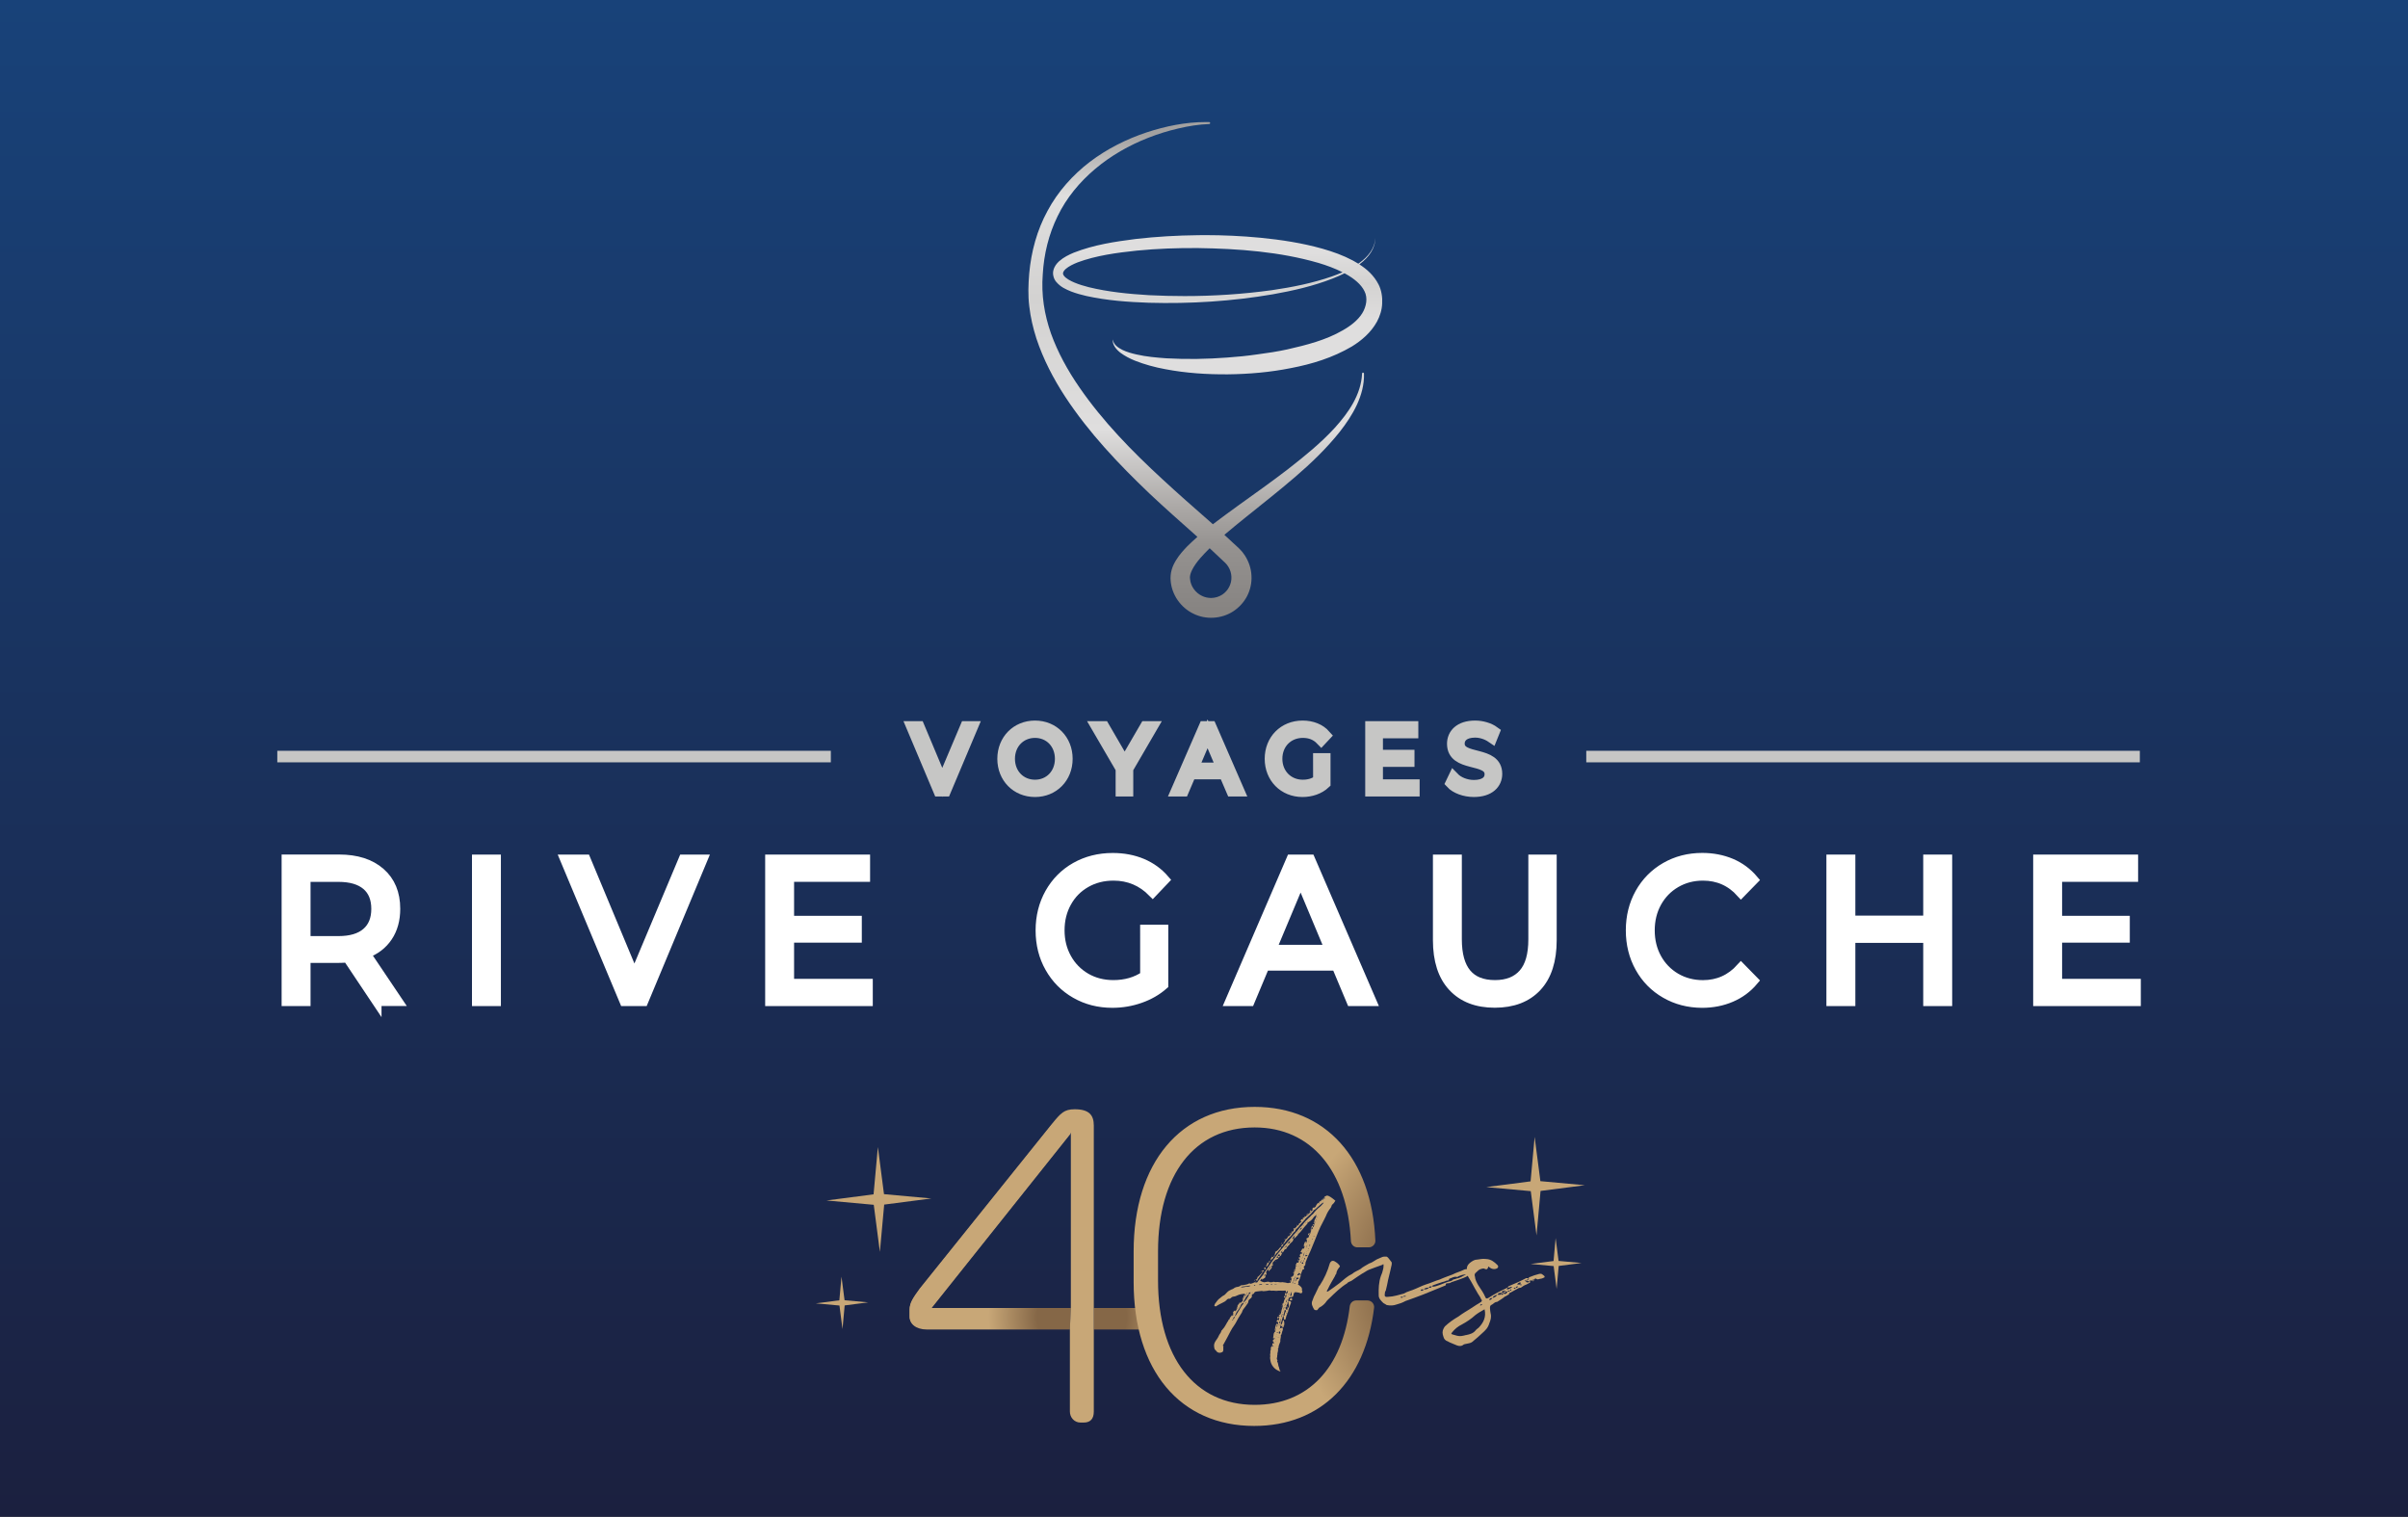 <?xml version="1.0" encoding="utf-8"?>
<!-- Generator: Adobe Illustrator 15.1.0, SVG Export Plug-In . SVG Version: 6.00 Build 0)  -->
<!DOCTYPE svg PUBLIC "-//W3C//DTD SVG 1.1//EN" "http://www.w3.org/Graphics/SVG/1.1/DTD/svg11.dtd">
<svg version="1.1" id="Warstwa_1" xmlns="http://www.w3.org/2000/svg" xmlns:xlink="http://www.w3.org/1999/xlink" x="0px" y="0px"
	 width="160px" height="100.785px" viewBox="0 0 160 100.785" enable-background="new 0 0 160 100.785" xml:space="preserve">
<rect x="0" y="0" width="160" height="100.785" fill="#333333" stroke="none"/>
<linearGradient id="SVGID_1_" gradientUnits="userSpaceOnUse" x1="656.99" y1="743.385" x2="656.99" y2="642.6" gradientTransform="matrix(1 0 0 1 -576.99 -642.6)">
	<stop  offset="0" style="stop-color:#1B203F"/>
	<stop  offset="1" style="stop-color:#184279"/>
</linearGradient>
<rect fill="url(#SVGID_1_)" width="160" height="100.785"/>
<g>
	<path fill="#FFFFFF" d="M25.03,66.531l-1.935-2.896c-0.239,0.019-0.428,0.026-0.564,0.026h-2.217v2.867h-1.282v-9.428h3.499
		c1.162,0,2.076,0.293,2.743,0.877c0.666,0.582,1,1.388,1,2.408c0,0.729-0.171,1.348-0.513,1.859
		c-0.342,0.512-0.829,0.885-1.461,1.118l2.127,3.163H25.03V66.531z M24.351,61.967c0.427-0.367,0.64-0.895,0.64-1.576
		c0-0.681-0.213-1.205-0.64-1.567c-0.428-0.362-1.047-0.546-1.858-0.546h-2.179v4.242h2.179
		C23.303,62.52,23.923,62.336,24.351,61.967"/>
	<path fill="none" stroke="#FFFFFF" stroke-width="0.64" stroke-miterlimit="10" d="M25.03,66.531l-1.935-2.896
		c-0.239,0.019-0.428,0.026-0.564,0.026h-2.217v2.867h-1.282v-9.428h3.499c1.162,0,2.076,0.293,2.743,0.877
		c0.666,0.582,1,1.388,1,2.408c0,0.729-0.171,1.348-0.513,1.859c-0.342,0.512-0.829,0.885-1.461,1.118l2.127,3.163H25.03V66.531z
		 M24.351,61.967c0.427-0.367,0.64-0.895,0.64-1.576c0-0.681-0.213-1.205-0.64-1.567c-0.428-0.362-1.047-0.546-1.858-0.546h-2.179
		v4.242h2.179C23.303,62.52,23.923,62.336,24.351,61.967z"/>
	<rect x="31.681" y="57.105" fill="#FFFFFF" width="1.281" height="9.426"/>
	
		<rect x="31.681" y="57.105" fill="none" stroke="#FFFFFF" stroke-width="0.64" stroke-miterlimit="10" width="1.281" height="9.426"/>
	<polygon fill="#FFFFFF" points="46.689,57.104 42.755,66.531 41.486,66.531 37.538,57.104 38.922,57.104 42.153,64.85 
		45.408,57.104 	"/>
	<polygon fill="none" stroke="#FFFFFF" stroke-width="0.64" stroke-miterlimit="10" points="46.689,57.104 42.755,66.531 
		41.486,66.531 37.538,57.104 38.922,57.104 42.153,64.85 45.408,57.104 	"/>
	<polygon fill="#FFFFFF" points="57.672,65.361 57.672,66.531 51.162,66.531 51.162,57.104 57.493,57.104 57.493,58.275 
		52.443,58.275 52.443,61.173 56.943,61.173 56.943,62.316 52.443,62.316 52.443,65.361 	"/>
	<polygon fill="none" stroke="#FFFFFF" stroke-width="0.64" stroke-miterlimit="10" points="57.672,65.361 57.672,66.531 
		51.162,66.531 51.162,57.104 57.493,57.104 57.493,58.275 52.443,58.275 52.443,61.173 56.943,61.173 56.943,62.316 52.443,62.316 
		52.443,65.361 	"/>
	<path fill="#FFFFFF" d="M76.077,61.766h1.23v3.676c-0.444,0.389-0.961,0.685-1.55,0.891c-0.59,0.208-1.206,0.313-1.846,0.313
		c-0.905,0-1.721-0.209-2.448-0.627c-0.726-0.416-1.296-0.992-1.71-1.726c-0.414-0.729-0.622-1.556-0.622-2.472
		s0.208-1.74,0.622-2.479c0.415-0.734,0.987-1.313,1.717-1.725c0.731-0.412,1.553-0.619,2.467-0.619c0.718,0,1.37,0.125,1.954,0.37
		c0.586,0.248,1.083,0.608,1.494,1.085l-0.794,0.835c-0.718-0.728-1.585-1.093-2.602-1.093c-0.683,0-1.297,0.156-1.839,0.467
		c-0.543,0.311-0.967,0.738-1.274,1.293c-0.308,0.552-0.461,1.174-0.461,1.863c0,0.685,0.153,1.302,0.461,1.854
		c0.307,0.553,0.731,0.985,1.274,1.303c0.542,0.313,1.151,0.469,1.827,0.469c0.803,0,1.504-0.2,2.101-0.604L76.077,61.766
		L76.077,61.766z"/>
	<path fill="none" stroke="#FFFFFF" stroke-width="0.64" stroke-miterlimit="10" d="M76.077,61.766h1.23v3.676
		c-0.444,0.389-0.961,0.685-1.55,0.891c-0.59,0.208-1.206,0.313-1.846,0.313c-0.905,0-1.721-0.209-2.448-0.627
		c-0.726-0.416-1.296-0.992-1.71-1.726c-0.414-0.729-0.622-1.556-0.622-2.472s0.208-1.74,0.622-2.479
		c0.415-0.734,0.987-1.313,1.717-1.725c0.731-0.412,1.553-0.619,2.467-0.619c0.718,0,1.37,0.125,1.954,0.37
		c0.586,0.248,1.083,0.608,1.494,1.085l-0.794,0.835c-0.718-0.728-1.585-1.093-2.602-1.093c-0.683,0-1.297,0.156-1.839,0.467
		c-0.543,0.311-0.967,0.738-1.274,1.293c-0.308,0.552-0.461,1.174-0.461,1.863c0,0.685,0.153,1.302,0.461,1.854
		c0.307,0.553,0.731,0.985,1.274,1.303c0.542,0.313,1.151,0.469,1.827,0.469c0.803,0,1.504-0.2,2.101-0.604L76.077,61.766
		L76.077,61.766z"/>
	<path fill="#FFFFFF" d="M88.802,64.176h-4.767l-0.987,2.356h-1.319l4.063-9.427h1.269l4.074,9.427H89.79L88.802,64.176z
		 M88.354,63.1l-1.935-4.621L84.482,63.1H88.354z"/>
	<path fill="none" stroke="#FFFFFF" stroke-width="0.64" stroke-miterlimit="10" d="M88.802,64.176h-4.767l-0.987,2.356h-1.319
		l4.063-9.427h1.269l4.074,9.427H89.79L88.802,64.176z M88.354,63.1l-1.935-4.621L84.482,63.1H88.354z"/>
	<path fill="#FFFFFF" d="M96.531,65.563c-0.668-0.719-1-1.748-1-3.098v-5.359h1.281v5.309c0,2.021,0.842,3.029,2.523,3.029
		c0.82,0,1.447-0.25,1.885-0.748c0.437-0.497,0.651-1.26,0.651-2.281v-5.309h1.244v5.359c0,1.355-0.333,2.393-1,3.105
		c-0.666,0.713-1.599,1.07-2.793,1.07C98.128,66.641,97.198,66.281,96.531,65.563"/>
	<path fill="none" stroke="#FFFFFF" stroke-width="0.64" stroke-miterlimit="10" d="M96.531,65.563c-0.668-0.719-1-1.748-1-3.098
		v-5.359h1.281v5.309c0,2.021,0.842,3.029,2.523,3.029c0.82,0,1.447-0.25,1.885-0.748c0.437-0.497,0.651-1.26,0.651-2.281v-5.309
		h1.244v5.359c0,1.355-0.333,2.393-1,3.105c-0.666,0.713-1.599,1.07-2.793,1.07C98.128,66.641,97.198,66.281,96.531,65.563z"/>
	<path fill="#FFFFFF" d="M110.661,66.014c-0.724-0.416-1.288-0.99-1.698-1.724c-0.408-0.731-0.615-1.556-0.615-2.472
		c0-0.914,0.207-1.738,0.615-2.471c0.41-0.731,0.979-1.309,1.704-1.726s1.539-0.627,2.437-0.627c0.699,0,1.34,0.125,1.922,0.37
		c0.58,0.246,1.076,0.613,1.486,1.098l-0.832,0.852c-0.676-0.746-1.517-1.119-2.525-1.119c-0.666,0-1.268,0.158-1.807,0.473
		s-0.959,0.748-1.265,1.3c-0.304,0.552-0.454,1.169-0.454,1.853s0.15,1.301,0.454,1.853c0.306,0.554,0.726,0.984,1.265,1.302
		c0.539,0.313,1.141,0.471,1.807,0.471c1,0,1.843-0.377,2.525-1.131l0.832,0.848c-0.41,0.486-0.906,0.854-1.492,1.104
		c-0.586,0.252-1.229,0.379-1.931,0.379C112.191,66.641,111.383,66.432,110.661,66.014"/>
	<path fill="none" stroke="#FFFFFF" stroke-width="0.64" stroke-miterlimit="10" d="M110.661,66.014
		c-0.724-0.416-1.288-0.99-1.698-1.724c-0.408-0.731-0.615-1.556-0.615-2.472c0-0.914,0.207-1.738,0.615-2.471
		c0.41-0.731,0.979-1.309,1.704-1.726s1.539-0.627,2.437-0.627c0.699,0,1.34,0.125,1.922,0.37c0.58,0.246,1.076,0.613,1.486,1.098
		l-0.832,0.852c-0.676-0.746-1.517-1.119-2.525-1.119c-0.666,0-1.268,0.158-1.807,0.473s-0.959,0.748-1.265,1.3
		c-0.304,0.552-0.454,1.169-0.454,1.853s0.15,1.301,0.454,1.853c0.306,0.554,0.726,0.984,1.265,1.302
		c0.539,0.313,1.141,0.471,1.807,0.471c1,0,1.843-0.377,2.525-1.131l0.832,0.848c-0.41,0.486-0.906,0.854-1.492,1.104
		c-0.586,0.252-1.229,0.379-1.931,0.379C112.191,66.641,111.383,66.432,110.661,66.014z"/>
	<polygon fill="#FFFFFF" points="129.393,57.104 129.393,66.531 128.109,66.531 128.109,62.331 122.959,62.331 122.959,66.531 
		121.676,66.531 121.676,57.104 122.959,57.104 122.959,61.159 128.109,61.159 128.109,57.104 	"/>
	<polygon fill="none" stroke="#FFFFFF" stroke-width="0.64" stroke-miterlimit="10" points="129.393,57.104 129.393,66.531 
		128.109,66.531 128.109,62.331 122.959,62.331 122.959,66.531 121.676,66.531 121.676,57.104 122.959,57.104 122.959,61.159 
		128.109,61.159 128.109,57.104 	"/>
	<polygon fill="#FFFFFF" points="141.927,65.361 141.927,66.531 135.415,66.531 135.415,57.104 141.747,57.104 141.747,58.275 
		136.697,58.275 136.697,61.173 141.195,61.173 141.195,62.316 136.697,62.316 136.697,65.361 	"/>
	<polygon fill="none" stroke="#FFFFFF" stroke-width="0.64" stroke-miterlimit="10" points="141.927,65.361 141.927,66.531 
		135.415,66.531 135.415,57.104 141.747,57.104 141.747,58.275 136.697,58.275 136.697,61.173 141.195,61.173 141.195,62.316 
		136.697,62.316 136.697,65.361 	"/>
</g>
<g>
	<g>
		<path fill="#C6C6C5" stroke="#C6C6C5" stroke-width="0.75" stroke-miterlimit="10" d="M64.606,48.292l-1.795,4.256h-0.422
			l-1.794-4.256h0.463l1.551,3.696l1.563-3.696H64.606z"/>
		<path fill="#C6C6C5" stroke="#C6C6C5" stroke-width="0.75" stroke-miterlimit="10" d="M66.642,50.42
			c0-1.24,0.903-2.166,2.13-2.166c1.216,0,2.125,0.919,2.125,2.166c0,1.246-0.909,2.164-2.125,2.164
			C67.545,52.584,66.642,51.66,66.642,50.42z M70.469,50.42c0-1.018-0.724-1.764-1.697-1.764c-0.978,0-1.708,0.746-1.708,1.764
			c0,1.016,0.73,1.764,1.708,1.764C69.746,52.184,70.469,51.436,70.469,50.42z"/>
		<path fill="#C6C6C5" stroke="#C6C6C5" stroke-width="0.75" stroke-miterlimit="10" d="M74.925,51.076v1.472h-0.422v-1.472
			l-1.622-2.784h0.458l1.389,2.39l1.39-2.39h0.428L74.925,51.076z"/>
		<path fill="#C6C6C5" stroke="#C6C6C5" stroke-width="0.75" stroke-miterlimit="10" d="M81.365,51.41h-2.257l-0.486,1.138h-0.445
			l1.853-4.256h0.422l1.853,4.256h-0.451L81.365,51.41z M81.209,51.046l-0.972-2.286l-0.973,2.286H81.209z"/>
		<path fill="#C6C6C5" stroke="#C6C6C5" stroke-width="0.75" stroke-miterlimit="10" d="M87.622,50.42h0.41v1.623
			c-0.382,0.359-0.927,0.541-1.487,0.541c-1.232,0-2.137-0.918-2.137-2.164c0-1.247,0.902-2.166,2.143-2.166
			c0.613,0,1.146,0.207,1.506,0.615l-0.267,0.285c-0.342-0.354-0.747-0.498-1.222-0.498c-1.002,0-1.736,0.746-1.736,1.764
			c0,1.01,0.734,1.764,1.729,1.764c0.391,0,0.748-0.092,1.063-0.328L87.622,50.42L87.622,50.42z"/>
		<path fill="#C6C6C5" stroke="#C6C6C5" stroke-width="0.75" stroke-miterlimit="10" d="M93.953,52.158v0.39h-2.866v-4.256h2.779
			v0.39h-2.351v1.514h2.096v0.384h-2.096v1.581L93.953,52.158L93.953,52.158z"/>
		<path fill="#C6C6C5" stroke="#C6C6C5" stroke-width="0.75" stroke-miterlimit="10" d="M96.424,52.031l0.167-0.348
			c0.29,0.299,0.806,0.518,1.339,0.518c0.758,0,1.088-0.334,1.088-0.754c0-1.168-2.496-0.45-2.496-2.025
			c0-0.626,0.463-1.168,1.494-1.168c0.457,0,0.934,0.141,1.256,0.377l-0.145,0.36c-0.348-0.238-0.753-0.354-1.111-0.354
			c-0.74,0-1.07,0.348-1.07,0.772c0,1.167,2.496,0.462,2.496,2.013c0,0.626-0.477,1.161-1.512,1.161
			C97.32,52.584,96.725,52.359,96.424,52.031z"/>
	</g>
	<g>
		<g>
			<g>
				<defs>
					<path id="SVGID_2_" d="M79.862,39.593c-0.43-0.202-0.75-0.643-0.788-1.112c-0.074-0.344,0.243-0.889,0.665-1.379
						c0.201-0.23,0.415-0.454,0.638-0.673c0.208,0.197,0.417,0.396,0.626,0.588l0.379,0.356c0.076,0.067,0.082,0.093,0.13,0.138
						c0.033,0.047,0.072,0.093,0.102,0.143c0.123,0.199,0.199,0.429,0.207,0.666c0.025,0.472-0.213,0.931-0.605,1.189
						c-0.22,0.146-0.488,0.225-0.759,0.225C80.25,39.729,80.046,39.686,79.862,39.593 M76.188,8.796
						c-1.343,0.448-2.631,1.092-3.774,1.96c-1.136,0.87-2.126,1.971-2.81,3.255c-0.701,1.277-1.086,2.713-1.217,4.154
						c-0.06,0.715-0.089,1.453,0.003,2.187c0.083,0.731,0.252,1.448,0.474,2.142c0.459,1.384,1.132,2.674,1.916,3.872
						c1.578,2.4,3.546,4.469,5.583,6.415c1.024,0.967,2.082,1.896,3.122,2.823c0.026,0.022,0.052,0.045,0.078,0.068
						c-0.231,0.203-0.46,0.416-0.685,0.639c-0.261,0.271-0.519,0.558-0.741,0.92c-0.11,0.181-0.215,0.381-0.282,0.62
						c-0.071,0.229-0.094,0.534-0.07,0.745c0.075,0.932,0.672,1.776,1.503,2.178c0.83,0.418,1.866,0.355,2.649-0.149
						c0.39-0.255,0.713-0.604,0.93-1.021c0.211-0.416,0.314-0.888,0.287-1.352c-0.021-0.462-0.17-0.918-0.418-1.311
						c-0.063-0.099-0.133-0.189-0.204-0.281c-0.073-0.082-0.175-0.197-0.229-0.243l-0.388-0.359
						c-0.188-0.172-0.374-0.346-0.562-0.52c0.467-0.398,0.949-0.786,1.427-1.173c1.086-0.873,2.19-1.741,3.259-2.659
						c1.068-0.916,2.095-1.9,2.98-3.011c0.438-0.56,0.842-1.154,1.143-1.803c0.298-0.646,0.492-1.357,0.468-2.071
						c-0.001-0.034-0.028-0.061-0.063-0.062c-0.033-0.001-0.063,0.026-0.064,0.062c-0.063,1.395-0.896,2.592-1.807,3.6
						c-0.928,1.018-2.01,1.887-3.1,2.741c-1.1,0.849-2.238,1.648-3.375,2.467c-0.545,0.399-1.091,0.79-1.631,1.205
						c-0.078-0.07-0.157-0.141-0.236-0.209c-1.054-0.925-2.099-1.838-3.114-2.78c-2.036-1.872-3.971-3.86-5.519-6.105
						c-0.773-1.119-1.432-2.313-1.886-3.574c-0.445-1.269-0.654-2.571-0.549-3.929c0.075-1.343,0.394-2.67,0.989-3.875
						c0.582-1.211,1.462-2.272,2.503-3.146c1.042-0.878,2.251-1.566,3.536-2.068c0.643-0.251,1.304-0.455,1.979-0.611
						c0.673-0.16,1.361-0.27,2.052-0.296c0.035,0,0.063-0.027,0.064-0.063c0.001-0.036-0.027-0.064-0.063-0.065
						C80.269,8.11,80.192,8.11,80.117,8.11C78.782,8.108,77.457,8.38,76.188,8.796"/>
				</defs>
				<clipPath id="SVGID_3_">
					<use xlink:href="#SVGID_2_"  overflow="visible"/>
				</clipPath>
				
					<linearGradient id="SVGID_4_" gradientUnits="userSpaceOnUse" x1="-59.336" y1="194.467" x2="-58.833" y2="194.467" gradientTransform="matrix(0 -66.585 -66.585 0 13027.961 -3909.823)">
					<stop  offset="0" style="stop-color:#878482"/>
					<stop  offset="0.018" style="stop-color:#878482"/>
					<stop  offset="0.143" style="stop-color:#959290"/>
					<stop  offset="0.219" style="stop-color:#ABA8A6"/>
					<stop  offset="0.374" style="stop-color:#DFDEDE"/>
					<stop  offset="0.634" style="stop-color:#D3D2D1"/>
					<stop  offset="0.84" style="stop-color:#DFDEDE"/>
					<stop  offset="0.96" style="stop-color:#A3A1A0"/>
					<stop  offset="1" style="stop-color:#A3A1A0"/>
				</linearGradient>
				<rect x="68.297" y="8.108" clip-path="url(#SVGID_3_)" fill="url(#SVGID_4_)" width="22.357" height="33.083"/>
			</g>
		</g>
	</g>
	<g>
		<g>
			<g>
				<defs>
					<path id="SVGID_5_" d="M76.354,19.614c-1.355-0.082-2.719-0.215-4.016-0.533c-0.322-0.083-0.64-0.178-0.935-0.301
						c-0.288-0.118-0.58-0.281-0.71-0.456c-0.062-0.089-0.069-0.139-0.053-0.21c0.015-0.067,0.08-0.161,0.178-0.248
						c0.203-0.175,0.496-0.317,0.793-0.435c1.222-0.452,2.586-0.638,3.924-0.778c1.348-0.132,2.707-0.181,4.063-0.17
						c2.703,0.04,5.447,0.246,8.003,0.986c0.559,0.167,1.104,0.367,1.604,0.622c-0.23,0.102-0.471,0.192-0.706,0.277
						c-1.288,0.448-2.633,0.715-3.979,0.912c-1.93,0.267-3.875,0.393-5.818,0.393C77.917,19.673,77.135,19.653,76.354,19.614
						 M79.597,15.628c-1.383,0.016-2.766,0.093-4.144,0.253c-1.376,0.176-2.754,0.38-4.101,0.906
						c-0.334,0.142-0.671,0.299-0.985,0.578c-0.153,0.143-0.312,0.329-0.375,0.6c-0.069,0.265,0.029,0.575,0.18,0.754
						c0.304,0.365,0.659,0.507,0.996,0.648c0.342,0.132,0.685,0.224,1.029,0.303c1.376,0.301,2.757,0.398,4.136,0.447
						c2.757,0.078,5.515-0.097,8.229-0.56c1.354-0.24,2.705-0.547,3.989-1.051c0.267-0.104,0.529-0.219,0.787-0.347
						c0.021,0.012,0.045,0.024,0.067,0.037c0.55,0.302,1.043,0.698,1.26,1.158c0.227,0.439,0.125,1.018-0.152,1.464
						c-0.285,0.459-0.771,0.838-1.312,1.141c-1.084,0.631-2.388,0.969-3.675,1.259c-0.649,0.14-1.312,0.244-1.975,0.329
						c-0.664,0.096-1.332,0.165-2.004,0.211c-1.34,0.101-2.691,0.127-4.034,0.051c-0.669-0.047-1.342-0.106-1.992-0.255
						c-0.325-0.073-0.647-0.162-0.943-0.305c-0.281-0.145-0.594-0.341-0.637-0.7c-0.044,0.362,0.239,0.684,0.514,0.896
						c0.289,0.213,0.61,0.377,0.938,0.513c0.658,0.261,1.34,0.446,2.028,0.572c1.377,0.264,2.777,0.353,4.173,0.343
						c1.396-0.016,2.799-0.137,4.182-0.414c1.388-0.266,2.767-0.682,4.056-1.44c0.631-0.392,1.25-0.906,1.658-1.64
						c0.198-0.364,0.333-0.786,0.348-1.208c0.026-0.414-0.042-0.886-0.239-1.27c-0.312-0.606-0.783-1.019-1.277-1.336
						c0.017-0.012,0.031-0.024,0.049-0.037c0.54-0.409,1.025-1.014,1.006-1.722c-0.009,0.706-0.505,1.278-1.051,1.663
						c-0.023,0.017-0.049,0.034-0.073,0.051c-0.121-0.075-0.243-0.145-0.362-0.21c-0.654-0.347-1.33-0.587-2.012-0.782
						c-1.363-0.385-2.746-0.593-4.128-0.73c-1.233-0.119-2.469-0.175-3.703-0.175C79.897,15.625,79.748,15.627,79.597,15.628"/>
				</defs>
				<clipPath id="SVGID_6_">
					<use xlink:href="#SVGID_5_"  overflow="visible"/>
				</clipPath>
				
					<linearGradient id="SVGID_7_" gradientUnits="userSpaceOnUse" x1="-82.68" y1="173.947" x2="-82.176" y2="173.947" gradientTransform="matrix(0 -19.518 -19.518 0 3475.938 -1588.7)">
					<stop  offset="0" style="stop-color:#DFDEDE"/>
					<stop  offset="0.374" style="stop-color:#DFDEDE"/>
					<stop  offset="0.634" style="stop-color:#D3D2D1"/>
					<stop  offset="0.84" style="stop-color:#DFDEDE"/>
					<stop  offset="1" style="stop-color:#DFDEDE"/>
				</linearGradient>
				<rect x="69.923" y="15.625" clip-path="url(#SVGID_6_)" fill="url(#SVGID_7_)" width="21.943" height="9.259"/>
			</g>
		</g>
	</g>
	<g>
		
			<line fill="none" stroke="#C6C6C5" stroke-width="0.767" stroke-miterlimit="10" x1="55.205" y1="50.271" x2="18.425" y2="50.271"/>
		
			<line fill="none" stroke="#C6C6C5" stroke-width="0.767" stroke-miterlimit="10" x1="142.182" y1="50.271" x2="105.4" y2="50.271"/>
	</g>
</g>
<polygon fill="#C8A777" points="103.568,84.118 105.086,83.922 103.56,83.784 103.364,82.266 103.227,83.791 101.707,83.987 
	103.232,84.127 103.43,85.643 "/>
<polygon fill="#C8A777" points="58.75,80.041 61.881,79.635 58.737,79.347 58.331,76.217 58.044,79.36 54.914,79.768 58.057,80.055 
	58.464,83.185 "/>
<polygon fill="#C8A777" points="56.124,86.741 57.689,86.538 56.117,86.396 55.914,84.829 55.771,86.401 54.206,86.605 
	55.778,86.748 55.981,88.313 "/>
<polygon fill="#C8A777" points="102.362,79.134 105.304,78.754 102.351,78.484 101.969,75.544 101.7,78.498 98.759,78.879 
	101.712,79.147 102.094,82.088 "/>
<path fill="#C8A777" d="M84.869,88.008c0.055-0.01,0.043-0.086,0.066-0.152c0.011,0-0.012-0.021-0.012-0.021l-0.033,0.01
	c-0.011,0.012-0.011,0.012-0.045,0c-0.021-0.043-0.021-0.087,0.023-0.131c0.021-0.044,0.033-0.033,0.055,0
	c0,0.022,0.032,0.022,0.032,0.034c0.022-0.089,0.067-0.165,0.033-0.252c0.045-0.046,0.045-0.046,0.022-0.077
	c-0.065-0.045-0.065-0.045-0.012-0.055c0.055,0,0.089-0.035,0.11-0.101c0.032-0.165,0.064-0.283,0.12-0.447
	c0.011-0.045-0.011-0.111-0.021-0.166c0-0.012-0.023-0.012-0.035-0.012l0.012-0.021c0.023,0,0.023,0.021,0.023,0.033
	c0.043-0.033,0.087-0.055,0.075-0.086c0.022-0.122,0.065-0.222,0.121-0.32v-0.065h0.042c0.045-0.01,0.034-0.032,0.023-0.087
	c-0.011,0.011-0.011,0-0.011-0.01c0.021-0.021,0.011-0.043,0-0.111c-0.033,0.022-0.013,0.09-0.021,0.111h-0.043l0.01,0.097
	c-0.032,0.012-0.044,0.034-0.065,0.057h-0.013c0-0.022-0.01-0.045-0.01-0.045c0-0.044,0.032-0.088,0.078-0.108
	c-0.022-0.077-0.034-0.142,0.052-0.187l-0.009-0.077c0-0.044-0.012-0.078-0.043-0.065c-0.198,0.032-0.385-0.021-0.582,0.021
	c-0.111-0.012-0.219-0.021-0.351-0.012c-0.11-0.044-0.187,0-0.296,0.012c-0.1,0-0.229,0.044-0.319,0l-0.373,0.044
	c-0.074,0.011-0.13,0.054-0.14,0.099c-0.033,0.045-0.045,0.065-0.077,0.065c-0.046,0.011-0.077,0.044-0.077,0.065
	c0.022,0.131-0.011,0.175-0.099,0.24c-0.055,0.033-0.11,0.1-0.12,0.133c-0.012,0.088-0.023,0.164-0.089,0.229l-0.132,0.188
	c-0.065,0.086-0.143,0.164-0.186,0.273c-0.023,0.109-0.097,0.186-0.152,0.285l-0.046,0.075c-0.13,0.188-0.207,0.396-0.34,0.583
	c-0.207,0.273-0.328,0.569-0.481,0.843l-0.284,0.516c0.044,0.032,0.054,0.045,0.044,0.065c-0.033,0.078,0.01,0.153-0.012,0.229
	c0,0.109-0.056,0.131-0.11,0.153c-0.154,0.067-0.306,0.013-0.384-0.13c-0.075-0.045-0.098-0.11-0.108-0.2
	c-0.032-0.152,0-0.272,0.077-0.402c0.065-0.11,0.175-0.231,0.218-0.353c0.057-0.143,0.154-0.196,0.186-0.36
	c0.022-0.021,0.066-0.056,0.079-0.088c0.142-0.143,0.218-0.329,0.327-0.505c0.033-0.011,0.056-0.087,0.056-0.109l0.065-0.055
	c0.044-0.055,0.012-0.12,0.077-0.143c0.011,0.011,0,0.032,0.021,0.011c0,0-0.011-0.011-0.021-0.011l0.065-0.088
	c0.012-0.055,0.066-0.032,0.088,0c0.033-0.01,0.012-0.064,0.022-0.1l0.043-0.054h-0.054c-0.012-0.099,0.044-0.143,0.12-0.197
	c0.011,0,0.022,0.033,0.066,0.033c0.032-0.055,0.042-0.099,0.076-0.144c0.033-0.01,0.022-0.044,0.044-0.065
	c0.01,0,0.031-0.021,0.021-0.055h-0.032c-0.011-0.098,0.032-0.162,0.108-0.197l-0.011-0.055l0.045-0.031
	c0.044-0.021,0.064,0,0.064,0.021l0.154-0.153v-0.098c0-0.021,0.01-0.046,0.054-0.066c0.012-0.011,0.021-0.023,0.021-0.055h-0.031
	c0-0.034,0-0.088,0.021-0.11c0-0.021,0.065-0.042,0.087-0.055l0.013,0.044c-0.023,0.011-0.045,0.021-0.045,0.077
	c0.032-0.012,0.045-0.044,0.045-0.077c0.042,0,0.031-0.01,0.042-0.044h-0.055c0-0.021-0.011-0.055-0.021-0.065
	c0-0.012-0.033-0.012-0.044-0.012c-0.12,0.012-0.208,0.022-0.294,0.045c-0.078,0.023-0.154,0.055-0.243,0.098
	c-0.056,0.033-0.108,0.033-0.186,0.044l-0.033,0.012c-0.099,0.01-0.132,0.131-0.23,0.131c-0.088-0.021-0.153,0.043-0.209,0.11
	c-0.109,0.109-0.273,0.154-0.438,0.251c-0.065,0.033-0.163,0.089-0.239,0.143h-0.033c-0.011,0-0.088-0.011-0.077-0.064l0.044-0.11
	c0.1-0.131,0.197-0.286,0.33-0.372c0.096-0.066,0.141-0.132,0.239-0.175c0.088-0.034,0.133-0.12,0.221-0.198
	c0.087-0.099,0.187-0.152,0.317-0.208c0.088-0.021,0.132-0.065,0.197-0.11c0.055-0.032,0.142-0.055,0.229-0.064
	c0.045-0.012,0.112-0.023,0.177-0.09c0.034-0.01,0.098-0.021,0.165-0.021c0.13-0.031,0.273-0.031,0.383-0.109
	c0.043-0.023,0.099,0.044,0.165,0.012c0.032-0.045,0.086-0.012,0.131-0.057c0.055-0.011,0.076-0.043,0.12-0.043
	c0.022,0.055,0.087,0.022,0.132,0.011c0.011-0.011,0.043-0.032,0.054-0.078c0.121-0.141,0.23-0.283,0.342-0.426
	c0.108-0.22,0.284-0.405,0.405-0.603c0.12-0.188,0.252-0.372,0.394-0.56c0.121-0.165,0.252-0.352,0.405-0.517
	c0.154-0.184,0.297-0.371,0.449-0.535c0.176-0.186,0.318-0.394,0.482-0.559c0.143-0.134,0.242-0.33,0.396-0.45l0.076-0.077
	c0.11-0.175,0.273-0.327,0.427-0.482c0.1-0.065,0.165-0.196,0.274-0.251c0.143-0.196,0.297-0.361,0.505-0.516l0.175-0.188
	c0.012,0,0-0.053,0-0.063c-0.153,0.098-0.263,0.219-0.405,0.339c-0.065,0.066-0.132,0.133-0.22,0.175l-0.043,0.057
	c-0.132,0.174-0.286,0.305-0.439,0.447c-0.012,0.022-0.064,0.034-0.086,0.09c0,0.02-0.045,0.044-0.077,0.087
	c-0.122,0.153-0.275,0.273-0.384,0.448l-0.099,0.088c-0.056,0.045-0.066,0.066-0.1,0.121c-0.011,0.042-0.011,0.077-0.032,0.077
	c-0.121,0.086-0.188,0.197-0.253,0.285l-0.207,0.208c-0.089,0.087-0.143,0.187-0.22,0.273c-0.012,0.011-0.044,0.055-0.087,0.055
	c0-0.044,0.032-0.076,0.065-0.12l0.087-0.176c0.087-0.044,0.132-0.11,0.164-0.196c0.109-0.021,0.143-0.1,0.176-0.175
	c0.045-0.021,0.077-0.056,0.099-0.111c-0.033,0.012-0.044,0.012-0.065,0c-0.012,0-0.012,0-0.033-0.009
	c0.021,0,0.021-0.013,0.033-0.013l0.065-0.01c-0.012-0.024,0-0.056,0-0.056l0.033,0.056h-0.033v0.031l0.033-0.031
	c0.057-0.034,0.065-0.078,0.065-0.121c0.044-0.012,0.056-0.033,0.056-0.065c0.033,0,0.033-0.023,0.033-0.044
	c0.064-0.046,0.12-0.099,0.13-0.165c0.076-0.011,0.12-0.032,0.133-0.121c0-0.012-0.021,0-0.034,0c0.021-0.055,0.034-0.012,0.034,0
	l0.164-0.152c0.021-0.012,0.021-0.022-0.055-0.045c0.022-0.075,0.065-0.142,0.154-0.11c-0.013-0.099-0.013-0.099,0.064-0.13v0.054
	l0.065-0.065c0.023,0,0.032-0.011,0.023-0.043c0.054-0.012,0.086-0.012,0.086-0.066c-0.012,0-0.021-0.012-0.021-0.021h0.021v0.021
	c0.034-0.021,0.044-0.033,0.065-0.033c0.021-0.023,0.077-0.011,0.066-0.075c0.056-0.021,0.089-0.056,0.089-0.111
	c0.032,0,0.087-0.011,0.098-0.054l-0.108,0.011l0.054-0.089c0.011-0.01,0.022,0,0.022,0c0.032,0.022,0.032,0.057,0.032,0.078
	c0.044-0.031,0.088-0.065,0.088-0.12c0,0,0.011-0.022,0.021-0.035l-0.033-0.009c0.022-0.089,0.022-0.089,0.11-0.089
	c0.033,0,0.044,0,0.056-0.022c-0.012-0.01-0.022-0.01-0.022-0.032c0.011-0.044,0.022,0.022,0.022,0.032
	c0.064-0.021,0.055-0.098,0.076-0.119l0.098-0.143c0.022-0.011,0.043-0.023,0.099-0.032c0-0.077,0.056-0.111,0.132-0.122
	c0.011-0.066,0.033-0.088,0.109-0.098l0.011,0.031c0.012,0,0.034-0.009,0.045-0.044l-0.056,0.013
	c0.011-0.044,0.011-0.056,0.056-0.066c-0.011-0.022,0.011-0.044,0.043-0.044l0.012,0.044h-0.055v0.054l0.055-0.054l0.043-0.011
	l0.034-0.021c-0.034,0-0.044,0-0.044-0.022l-0.045,0.011c0-0.055,0.032-0.099,0.089-0.109c0.076-0.054,0.152-0.131,0.656,0.297
	l-0.099,0.151c-0.075,0.066-0.164,0.144-0.174,0.253l-0.045,0.077c-0.143,0.175-0.241,0.351-0.317,0.549
	c-0.056,0.142-0.153,0.284-0.209,0.415c-0.109,0.198-0.197,0.385-0.274,0.568c-0.185,0.45-0.34,0.867-0.525,1.295
	c-0.132,0.263-0.24,0.539-0.339,0.789c0,0.066-0.021,0.132-0.021,0.175c0,0.013-0.034,0.056-0.045,0.056
	c-0.065,0.032-0.065,0.097-0.032,0.153c0.021,0.021,0.021,0.033,0,0.055l-0.012,0.022c-0.077-0.022-0.077,0.021-0.099,0.054
	l-0.088,0.23c0,0.011-0.021,0.045-0.032,0.077c0.032,0.087-0.045,0.175-0.056,0.263c-0.033,0.078-0.054,0.153-0.098,0.209
	c-0.021,0.054,0.064,0.099-0.021,0.141c0,0.013-0.023,0.034,0,0.023c0.044,0.055,0.098,0.065,0.13,0.109
	c0.1,0.065,0.165,0.152,0.133,0.308c0,0.032,0.076,0.065,0.021,0.086c-0.021,0.089-0.032,0.089-0.12,0.089
	c-0.086-0.044-0.142-0.044-0.209-0.056c-0.021,0-0.043-0.01-0.076-0.01c-0.099-0.023-0.13,0.033-0.164,0.108v0.022
	c-0.055,0.186-0.009,0.176-0.219,0.197c-0.077,0.011-0.133,0.077-0.144,0.197c0.011,0.022,0,0.077,0,0.121l0.033-0.044
	c0.065-0.044,0.078-0.012,0.132,0.021c0.021,0.012,0.021,0.044,0.021,0.078c-0.055,0.121-0.098,0.261-0.141,0.382
	c-0.046,0.088-0.035,0.177-0.066,0.242c-0.067,0.065-0.033,0.164-0.089,0.208l-0.065,0.24c0,0.033-0.021,0.064-0.065,0.056
	c-0.034-0.012-0.044-0.033-0.055-0.077c-0.011-0.032,0.033-0.054,0-0.088c-0.022-0.043-0.022-0.077-0.032-0.099h-0.012l-0.153,0.526
	v0.089c0.088-0.067,0.1-0.166,0.12-0.242c0-0.044,0.011-0.054,0.033-0.088c0,0,0.012,0,0.033,0.022c0.011,0,0.011,0,0.021,0.012
	c0.044,0.185,0.044,0.351-0.077,0.492c0,0.064,0.012,0.088,0,0.142c-0.066,0.1-0.043,0.265-0.131,0.341
	c0.021,0.133-0.034,0.231-0.034,0.339c0,0.011,0.013,0.055,0,0.089c-0.042,0.12-0.12,0.251-0.12,0.406
	c0.013,0.021-0.087,0.075-0.01,0.141c-0.034,0.021-0.022,0.087-0.034,0.133c-0.01,0.044-0.043,0.108-0.021,0.151
	c-0.021,0.066-0.021,0.1-0.021,0.165c0,0.057-0.033,0.088-0.023,0.155c0.013,0.02,0.013,0.042,0.045,0.085
	c-0.021,0.033-0.021,0.067-0.021,0.09c0.011,0.044,0.043,0.054,0.043,0.086l0.023,0.101c0,0.054,0.021,0.13,0.054,0.197L85,90.936
	c0.012,0.075,0.045,0.143,0.089,0.207l-0.133-0.055c-0.142-0.065-0.261-0.143-0.36-0.273c-0.1-0.121-0.166-0.274-0.187-0.438
	l-0.021-0.154c0.01-0.042,0.021-0.108,0.01-0.186l-0.01-0.012c0.021-0.088,0.033-0.165,0.021-0.242v-0.01
	c0.032-0.077,0.044-0.132,0.032-0.218c0-0.013,0-0.013-0.012-0.013l0.101-0.099c0-0.054,0.009-0.143,0.021-0.196
	c0.021-0.034,0.021,0.021,0.044,0.031c0.032-0.01,0.032,0,0.043,0.013c0-0.013,0.012-0.022,0-0.034c0-0.022,0-0.055-0.011-0.076
	c-0.089-0.066-0.064-0.143,0.011-0.176c0.012,0,0.012-0.01,0.012-0.044c0.053-0.009,0.053-0.043,0.045-0.056
	c0-0.02-0.035-0.01-0.035-0.02c-0.01,0.01-0.021,0.01-0.021,0.032l0.012,0.043c-0.012,0-0.045-0.009-0.055-0.034v-0.064
	c0.043-0.098,0-0.218,0.077-0.328c0-0.021,0.053-0.045,0.075-0.077c0.055-0.021,0-0.012-0.032-0.043
	c0-0.021-0.032-0.012-0.013-0.021c0.022-0.133,0.034-0.285,0.111-0.428l0.011-0.034l0.033,0.066L84.869,88.008
	c-0.023,0.022-0.033,0.035-0.033,0.09l0.01,0.075c-0.01,0-0.064,0,0,0.034c0-0.012-0.01-0.034,0-0.034
	c0.023-0.022,0.034-0.055,0.034-0.075L84.869,88.008z M81.724,87.658c0,0-0.01,0-0.01-0.012
	C81.714,87.658,81.714,87.7,81.724,87.658 M81.866,87.462l0.044-0.022C81.889,87.439,81.856,87.449,81.866,87.462 M81.954,87.669
	c-0.055,0.011-0.065,0.011-0.077,0.022c0,0-0.011,0-0.011,0.009c0.011,0,0.033,0.035,0.033,0.035L81.954,87.669z M81.943,87.328
	c-0.011-0.009-0.022-0.009-0.033,0l0.022-0.054L81.943,87.328z M82.053,87.483l-0.043,0.012c-0.045,0.043-0.089,0.098-0.056,0.174
	C82.019,87.614,82.019,87.526,82.053,87.483 M82.206,87.263c0.099-0.165,0.209-0.327,0.307-0.504l0.1-0.121
	c0.01-0.021,0.01-0.043,0-0.087c-0.079,0.056-0.144,0.099-0.177,0.198c-0.042,0.132-0.131,0.24-0.196,0.34
	c-0.078,0.087-0.131,0.207-0.164,0.307c-0.033,0.01,0,0.032-0.022,0.088C82.119,87.405,82.173,87.328,82.206,87.263 M82.063,87.166
	l0.066-0.044C82.075,87.122,82.075,87.145,82.063,87.166 M82.195,86.967c-0.022,0-0.034-0.021-0.044-0.031l0.032-0.022
	L82.195,86.967z M82.239,86.901l-0.056,0.012c0-0.044,0-0.055,0.045-0.066L82.239,86.901z M82.271,86.847l0.034-0.065
	C82.283,86.815,82.271,86.837,82.271,86.847 M82.326,86.781c0.022,0,0.032,0,0.011-0.032C82.315,86.759,82.315,86.759,82.326,86.781
	 M82.337,86.649c0.021,0,0.034,0,0.034,0.011c0.012-0.011,0.012-0.022,0.012-0.022L82.337,86.649z M82.436,86.475
	c0-0.011,0-0.011,0.012-0.022v0.012L82.436,86.475z M82.786,85.5c0.1-0.012,0.22,0.01,0.308-0.068
	c-0.099-0.021-0.208,0.025-0.274,0.025L82.491,85.5c-0.01,0-0.022,0.01-0.022,0.043h0.022C82.59,85.543,82.71,85.521,82.786,85.5
	 M82.523,86.342c0,0,0.01,0.013,0,0.022C82.501,86.354,82.513,86.342,82.523,86.342 M82.557,86.312v0.03h-0.033L82.557,86.312z
	 M82.578,86.277v0.034h0.012l-0.012,0.03v-0.03h-0.021C82.557,86.299,82.567,86.277,82.578,86.277 M82.644,86.267l-0.054,0.011
	c-0.012-0.034,0-0.065,0.044-0.065L82.644,86.267z M82.907,86.047c-0.11,0.131-0.209,0.295-0.285,0.461c-0.01,0.021,0,0.034,0,0.043
	c0.164-0.131,0.264-0.316,0.362-0.491v-0.034l0.109-0.121c0.011-0.021,0.011-0.021-0.011-0.033h-0.012
	c-0.076,0.012-0.087,0.012-0.099,0.077l0.012,0.077C82.973,86.025,82.931,86.025,82.907,86.047 M82.665,86.212
	c0.045-0.012,0.056-0.022,0.045-0.044C82.665,86.168,82.677,86.178,82.665,86.212 M82.721,86.649c-0.011,0-0.022,0,0,0.035V86.649z
	 M82.775,86.595c-0.044,0-0.044,0.012-0.055,0.021C82.764,86.616,82.775,86.606,82.775,86.595 M82.809,86.529
	c-0.022,0-0.045,0.034-0.033,0.065C82.797,86.574,82.809,86.574,82.809,86.529 M82.797,86.047c0.012,0,0.034-0.032,0.056-0.065
	C82.809,86.004,82.797,86.004,82.797,86.047 M82.819,86.529c0.021-0.011,0.033,0,0.021-0.021
	C82.841,86.508,82.841,86.519,82.819,86.529 M82.853,85.904c0.011,0.035,0,0.057,0,0.077l0.044-0.042L82.853,85.904z M82.931,86.32
	c-0.013,0.013-0.023,0.021-0.023,0.066C82.918,86.387,82.931,86.333,82.931,86.32 M82.963,86.287c-0.023,0-0.032,0.012-0.032,0.024
	C82.939,86.312,82.963,86.299,82.963,86.287 M82.995,86.212v0.044C83.006,86.243,83.018,86.243,82.995,86.212 M83.104,86.025
	c0,0.013,0,0.013-0.011,0.021C83.104,86.047,83.139,86.047,83.104,86.025 M83.204,85.939c0.009-0.023,0.009-0.035,0.009-0.035
	C83.204,85.904,83.171,85.904,83.204,85.939 M83.213,85.895c0.024-0.012,0.033-0.012,0.024-0.045
	C83.237,85.861,83.213,85.895,83.213,85.895 M83.311,85.4c0.025,0.031,0.035,0.031,0.035,0.031c0.021-0.009,0.021,0,0.033-0.009
	c0.01,0,0.032-0.022,0.044-0.033c-0.012,0-0.044-0.011-0.056-0.011h-0.011C83.346,85.39,83.336,85.4,83.311,85.4 M83.346,85.115
	c-0.01,0-0.01,0.01-0.01,0.01C83.303,85.115,83.324,85.115,83.346,85.115 M83.389,85.04c0.013,0.032,0,0.032-0.032,0.065
	l-0.011,0.01c0,0,0-0.01,0.011-0.01C83.346,85.051,83.367,85.04,83.389,85.04 M83.445,85.028l-0.057,0.012
	c0-0.012,0.013-0.023,0.013-0.023S83.445,85.017,83.445,85.028 M83.411,85.182c0,0,0.012-0.023,0.012-0.045
	C83.476,85.171,83.423,85.182,83.411,85.182 M83.948,84.479l-0.075,0.055c0,0.043,0.01,0.078-0.033,0.099l-0.197,0.274
	c-0.024,0.055-0.089,0.1-0.1,0.177c-0.011,0.031-0.045,0.021-0.054,0.009c-0.014-0.033-0.033-0.053-0.033-0.064
	c0.064-0.034,0.098-0.099,0.098-0.154c-0.011,0-0.011-0.02-0.021-0.02c0.021-0.035,0.021,0,0.021,0.02l0.196-0.196l0.123-0.144
	l-0.024-0.099l0.056-0.01c0.034,0,0.065-0.056,0.078-0.011C83.991,84.426,83.982,84.457,83.948,84.479 M83.663,85.358
	c0,0,0.012,0.031,0.021,0.031c0.012,0,0.056,0,0.012-0.011c0.087-0.012,0.099,0,0.122-0.012c0.03,0,0.043-0.009,0.043-0.043h-0.056
	l-0.131,0.021C83.663,85.346,83.663,85.358,83.663,85.358 M83.729,85.093c-0.011,0-0.032,0.013,0.012,0.044
	C83.74,85.125,83.729,85.105,83.729,85.093 M83.75,84.503c0,0.012,0,0.021-0.01,0.021C83.729,84.503,83.74,84.515,83.75,84.503
	 M83.84,85.158l0.151,0.045l0.132-0.021c0.045,0,0.122-0.032,0.188-0.011c0.065,0.044,0.153,0.032,0.241,0.021
	c0.076-0.056,0.151,0.011,0.208,0c0.164-0.034,0.308,0.043,0.438,0c0.032,0,0.043,0.022,0.065,0.011
	c0.099,0.012,0.197,0.021,0.296,0.054c0.066,0,0.109-0.01,0.132-0.032c0.098,0.045,0.064-0.021,0.064-0.066
	c0.066-0.009,0.033-0.053,0.033-0.099c0.044-0.02,0.044-0.087,0.033-0.109c-0.033,0.012-0.055-0.01-0.033-0.053
	c0.012-0.034,0-0.09,0.077-0.068c0.012,0,0.033,0.013,0.033-0.031c0.044-0.033,0.1-0.12,0.065-0.208
	c-0.055-0.021-0.055-0.034,0.013-0.1l0.01,0.1c0.043-0.034,0.012-0.043,0.012-0.1c0.055-0.011,0.055-0.033,0.055-0.043
	c-0.012,0-0.045,0.01-0.066-0.012c0.021-0.031-0.01-0.088,0.055-0.098l0.012,0.088c0.054-0.045,0.054-0.056-0.012-0.088
	c0.012-0.022,0.012-0.033,0.021-0.033c0.044-0.022,0.044-0.056,0.011-0.101c-0.011-0.021,0-0.052,0.033-0.074l-0.011-0.078
	l0.056-0.12c0.01-0.064,0.086-0.022,0.107-0.033c0.044-0.031,0.044-0.075,0.035-0.132h-0.044c0-0.01-0.013-0.021,0-0.021
	c0-0.011-0.013-0.044,0.021-0.065c0,0.021,0.022,0.055,0.022,0.055v0.032c0.075-0.021,0.033-0.075,0.075-0.12
	c0,0-0.011-0.02-0.042-0.02c-0.012-0.013-0.046,0-0.033-0.057c0.009-0.021,0.042-0.043,0.064-0.033
	c0.077,0.022,0.077-0.021,0.021-0.065c-0.044-0.066,0.022-0.121,0.033-0.187c0,0,0.012,0,0.022,0.012
	c0,0.054,0.012,0.054,0.065,0.01c0.012-0.032,0.012-0.054,0.012-0.086h-0.012c-0.088-0.023-0.088-0.023-0.076-0.045l0.088-0.155
	c0-0.021,0.021-0.086,0.087-0.042c0.076-0.022,0.066-0.109,0.088-0.163c0.011-0.023-0.065-0.033-0.065-0.033
	c0.021-0.066,0.044-0.188,0.098-0.274l0.013-0.012c0.032,0.012,0.043,0.021,0.043,0.044c0.011,0,0.011,0.021,0.011,0.045h0.012
	c0.021-0.089,0.086-0.154,0-0.253c0,0,0.021-0.022,0.032-0.065c0.075-0.011,0.142-0.045,0.142-0.131l0.022-0.067
	c0.065-0.021,0.034-0.086,0.056-0.107c0.055-0.022,0.01-0.078,0.043-0.111c0.033-0.01,0.012-0.057,0.012-0.099
	c0.021,0,0.043-0.022,0.043-0.044h-0.055c0-0.032-0.011-0.098,0.044-0.098l0.011,0.087c0.056-0.021,0.099-0.1,0.088-0.154
	c0.055-0.021,0.077-0.088,0.077-0.143c-0.034,0.013-0.066,0.023-0.088,0.045v-0.021c0-0.034,0-0.064,0.011-0.064
	c0.032-0.024,0.055,0.009,0.065,0.02c0.056,0,0.043-0.055,0.034-0.088c-0.057-0.043-0.067-0.065-0.012-0.1
	c0-0.086,0.033-0.152,0.087-0.251c0.033-0.044,0.055-0.12,0.045-0.208c-0.066,0.043-0.143,0.109-0.209,0.208
	c-0.076,0.121-0.218,0.22-0.362,0.308c0-0.034-0.01-0.044-0.021-0.065c0,0,0-0.011-0.01-0.011v0.032l0.031,0.044
	c-0.01,0.021,0,0.043-0.01,0.055l-0.208,0.23c-0.133,0.153-0.23,0.317-0.395,0.45c-0.013,0-0.021,0.01-0.021,0.054
	c-0.057,0.087-0.144,0.143-0.209,0.22c-0.012,0.021-0.064,0.021-0.086,0.032l0.053-0.088c0.021-0.021,0.012-0.077,0.012-0.1
	c-0.064,0.066-0.11,0.121-0.166,0.199l0.102-0.012c-0.024,0.087-0.046,0.197-0.134,0.252c-0.076,0.055-0.121,0.109-0.165,0.186
	c-0.055,0.057-0.119,0.099-0.164,0.198c0,0.055-0.065,0.075-0.109,0.088c-0.021,0-0.043,0.043-0.056,0.056
	c-0.01,0.075-0.064,0.118-0.13,0.162l-0.088,0.21c-0.012,0.01-0.056,0-0.065,0.021c-0.011,0.022-0.033,0.088-0.076,0.099
	c-0.045,0.067-0.066,0.11-0.154,0.12c-0.033,0.012-0.055,0.012-0.089,0.045l-0.162,0.163c-0.012,0.011,0,0.044,0,0.078
	c0.009,0.009,0.009,0.009,0.032,0c-0.011,0.021-0.011,0.033-0.023,0.033c0.013,0.085,0.013,0.085-0.076,0.108
	c0.012,0.065,0.012,0.142-0.043,0.197c-0.032,0.055-0.109,0.065-0.1,0.131l-0.01,0.012c-0.045-0.012-0.056-0.012-0.056-0.021
	l-0.011-0.078c-0.077,0.033-0.121,0.109-0.154,0.199c0,0.009,0.033,0.043,0.033,0.075c-0.011,0.022-0.011,0.089-0.076,0.121v-0.032
	c-0.012-0.033-0.022-0.057-0.044-0.022l-0.054,0.066l0.098-0.012c0.011,0.055,0.011,0.099-0.022,0.154l-0.175,0.109
	c0,0.033-0.056,0-0.056-0.034c-0.032,0.021-0.077,0.078-0.087,0.12C83.772,85.105,83.818,85.158,83.84,85.158 M83.795,84.436
	c0.011,0.044-0.012,0.067-0.033,0.067C83.762,84.457,83.772,84.447,83.795,84.436 M83.827,84.973c0.021,0,0.046-0.011,0.034-0.043
	C83.84,84.93,83.827,84.95,83.827,84.973 M83.982,84.776c-0.013,0-0.034,0.021,0,0.031V84.776z M84.015,84.229
	c-0.011-0.013-0.023-0.013-0.023-0.025C84.004,84.173,84.004,84.217,84.015,84.229 M84.004,84.294c-0.013-0.045,0-0.055,0.011-0.064
	l0.054-0.013c0.022,0,0.033,0,0.022,0.022c0.011,0.043,0,0.065-0.011,0.076c0.011,0.044-0.022,0.044-0.056,0.022
	C84.015,84.327,84.004,84.305,84.004,84.294 M84.058,84.052l0.011-0.01l0.012,0.01C84.068,84.064,84.068,84.064,84.058,84.052
	 M84.267,85.312l-0.153,0.023l-0.012,0.023l0.012,0.009h0.055c0.065-0.009,0.077,0,0.109-0.021L84.267,85.312z M84.135,84.107
	c0.033-0.056,0.065-0.133,0.077-0.198l0.099-0.011c-0.012,0.101-0.065,0.176-0.132,0.241c-0.011,0.013-0.033,0.013-0.044,0.013
	C84.113,84.14,84.113,84.118,84.135,84.107 M84.2,83.867l0.012,0.031H84.19C84.19,83.867,84.2,83.867,84.2,83.867 M84.277,84.338
	c0.044-0.011,0.055-0.044,0.055-0.056C84.277,84.282,84.267,84.305,84.277,84.338 M84.311,83.898
	c-0.012-0.099,0.021-0.109,0.077-0.109C84.397,83.832,84.376,83.877,84.311,83.898 M84.332,84.271
	c0.077-0.01,0.077-0.01,0.089-0.098C84.354,84.184,84.344,84.249,84.332,84.271 M84.397,83.789c0-0.032,0.023-0.055,0.032-0.055
	C84.441,83.757,84.43,83.778,84.397,83.789 M84.421,84.173c0.009-0.011,0.021-0.021,0.009-0.065
	C84.421,84.118,84.409,84.152,84.421,84.173 M84.539,85.346c-0.009,0-0.031-0.011-0.043-0.011h-0.021c-0.011,0-0.011,0-0.054,0.032
	c0.043-0.009,0.043,0.012,0.054,0.012h0.033L84.539,85.346z M84.596,83.593l-0.154,0.142c-0.012-0.043-0.012-0.076,0-0.107
	l0.066-0.1l0.098-0.012C84.596,83.527,84.605,83.593,84.596,83.593 M84.441,84.107h0.045c0-0.011,0-0.011-0.012-0.033
	C84.475,84.097,84.441,84.097,84.441,84.107 M84.486,83.505c0-0.021,0-0.021,0.01-0.021l0.012,0.032
	C84.496,83.516,84.496,83.505,84.486,83.505 M84.572,83.999l-0.009-0.033c-0.012,0-0.024,0-0.024,0.009
	c-0.02,0-0.053,0.013-0.053,0.024H84.572z M84.53,83.449c0,0-0.022,0-0.034,0.022c0.012-0.022,0.012-0.032,0.012-0.032
	S84.53,83.439,84.53,83.449 M84.617,89.466c0-0.009-0.021-0.054-0.021-0.088l-0.023,0.013c-0.009,0.044,0,0.066,0.013,0.075V89.5
	C84.605,89.488,84.617,89.488,84.617,89.466 M84.716,83.297l0.032-0.121c-0.022,0-0.022-0.012-0.032-0.012
	c0.021-0.021,0.032,0,0.032,0.012c0.143-0.065,0.221-0.177,0.307-0.285l0.056-0.044c0.012,0.066,0.012,0.088-0.034,0.132
	c-0.042,0.076-0.152,0.143-0.196,0.242c-0.065,0.021-0.099,0.099-0.108,0.13c-0.023,0.034-0.056,0.034-0.068,0.055
	c0,0.088,0,0.088-0.098,0.1c0.012-0.033,0.045-0.088,0.098-0.1C84.695,83.362,84.695,83.328,84.716,83.297 M84.66,89.104
	c-0.01-0.012-0.01-0.012-0.021-0.012C84.65,89.115,84.65,89.115,84.66,89.104 M84.825,85.358c0,0,0-0.013-0.011-0.013l-0.142,0.021
	c0,0,0,0.012-0.013,0.012h0.023l0.131-0.012C84.825,85.367,84.825,85.367,84.825,85.358 M84.684,88.677v0.034l0.012,0.011
	C84.703,88.711,84.703,88.711,84.684,88.677 M84.716,89.509h-0.021l0.008,0.021C84.716,89.521,84.716,89.521,84.716,89.509
	 M84.737,88.589l-0.012-0.01C84.716,88.623,84.737,88.613,84.737,88.589 M84.748,89.115h-0.011l0.011,0.034
	C84.76,89.149,84.76,89.115,84.748,89.115 M84.748,83.789c0.023,0,0.023-0.011,0.023-0.011c0.01,0.011,0.021,0.045,0.01,0.045
	L84.748,83.789z M84.803,88.294c0-0.012-0.01-0.012-0.021-0.012c0,0.012,0,0.021-0.021,0.056c0.021,0,0.033,0.021,0.043,0.013
	C84.793,88.327,84.803,88.294,84.803,88.294 M84.781,88.975l-0.021,0.01l0.021,0.012C84.793,88.984,84.793,88.984,84.781,88.975
	 M84.803,88.766c-0.01,0.022-0.01,0.055-0.01,0.065l0.01,0.011V88.766z M84.814,83.56c0.031,0,0.044,0.011,0.065,0.011l0.089-0.011
	l-0.078-0.088l-0.045,0.033C84.836,83.505,84.836,83.527,84.814,83.56 M84.836,88.654c0,0-0.011,0,0,0.034l0.01,0.012L84.836,88.654
	z M84.846,88.535c-0.01,0.033,0,0.033,0,0.044c0.045-0.011,0.057-0.023,0.057-0.023c0-0.031-0.012-0.041-0.012-0.041
	C84.846,88.524,84.846,88.535,84.846,88.535 M84.88,87.593l0.011-0.088c0.033-0.043,0.056-0.034,0.099-0.01
	c-0.043,0.031-0.033,0.087-0.043,0.098c0,0.021-0.034,0.021-0.044,0.033C84.891,87.626,84.88,87.593,84.88,87.593 M85.045,83.461
	l-0.021-0.099l-0.034-0.043l-0.099,0.142C84.946,83.461,84.989,83.449,85.045,83.461 M84.946,88.831
	c-0.011,0-0.066,0.011-0.011,0.044C84.936,88.854,84.936,88.854,84.946,88.831 M84.946,88.272c0,0,0-0.012-0.011-0.012
	L84.946,88.272z M84.946,88.722v-0.011h-0.011C84.936,88.731,84.946,88.731,84.946,88.722 M84.936,88.82
	c0.011,0,0.021,0,0.011-0.011C84.946,88.81,84.946,88.82,84.936,88.82 M84.979,88.173l-0.022-0.022
	C84.969,88.185,84.969,88.185,84.979,88.173 M84.969,88.064c0,0.011,0.031,0.011,0.031,0.021c0.012-0.011,0.012-0.021,0.012-0.065
	L85,88.008C84.969,88.021,84.969,88.021,84.969,88.064 M85.067,88.502l-0.056-0.033c0-0.011-0.012-0.011-0.012-0.011
	s-0.011,0-0.011,0.011c-0.011,0.033-0.021,0.1-0.011,0.132c0,0,0.011,0.022,0.033,0.022C85.076,88.589,85.076,88.568,85.067,88.502
	 M84.989,87.274c0,0,0.011,0,0.011-0.012v0.012H84.989z M85.067,87.747c-0.033,0.022-0.013,0.075-0.056,0.097
	c-0.012,0.044-0.012,0.056,0,0.088c0,0.012,0.064-0.01,0.064-0.044C85.076,87.834,85.076,87.778,85.067,87.747 M85.012,87.263V87.22
	C85.076,87.253,85.023,87.263,85.012,87.263 M85.045,88.261c-0.011,0.043-0.045,0.043-0.011,0.066
	C85.045,88.315,85.045,88.294,85.045,88.261 M85.055,88.831c0,0.011-0.01,0.011-0.01,0.011c0.01,0,0.01,0.021,0.01,0.021V88.831z
	 M85.241,88.239c-0.011-0.032-0.021-0.076-0.055-0.089c-0.055-0.032-0.064-0.075-0.076-0.107l-0.012,0.011
	c-0.022,0.075-0.054,0.131-0.044,0.207C85.11,88.239,85.165,88.217,85.241,88.239 M85.067,87.122c0-0.012-0.013-0.012-0.013-0.024
	c0-0.009,0.013-0.009,0.021-0.009c0,0,0.013,0.009,0.013,0.021C85.089,87.11,85.076,87.122,85.067,87.122 M85.089,87.646
	c-0.021,0.012-0.021,0.012-0.013,0.045c0,0.009-0.009,0.033-0.009,0.044c0.009,0,0.031-0.022,0.064-0.044
	C85.132,87.691,85.099,87.68,85.089,87.646 M85.067,88.403l0.055,0.021C85.122,88.415,85.11,88.372,85.067,88.403 M85.089,83.285
	c0,0,0.01-0.011,0.01-0.032C85.089,83.274,85.076,83.253,85.089,83.285 M85.11,82.694c-0.021-0.023,0-0.023,0.012-0.023
	C85.122,82.682,85.11,82.682,85.11,82.694 M85.187,83.121c-0.033,0.043-0.088,0.076-0.076,0.132l0.088-0.023L85.187,83.121
	c0.033-0.011,0.044-0.022,0.044-0.033C85.187,83.088,85.175,83.11,85.187,83.121 M85.11,82.847c0.021-0.087,0.088-0.165,0.165-0.197
	C85.264,82.76,85.22,82.824,85.11,82.847 M85.153,86.89H85.11C85.153,86.869,85.153,86.869,85.153,86.89 M85.143,87.505
	c-0.011,0-0.021,0.011-0.021,0.043c-0.012,0.013,0,0.021,0.01,0.021v-0.009C85.143,87.548,85.143,87.516,85.143,87.505
	 M85.122,82.671c0-0.043,0-0.065,0.043-0.076C85.175,82.628,85.165,82.628,85.122,82.671 M85.175,87.396
	c-0.053,0.01-0.043,0.054-0.043,0.088C85.187,87.471,85.187,87.428,85.175,87.396 M85.175,86.803
	c-0.01-0.021-0.021-0.021-0.021-0.021c0-0.022,0.021-0.022,0.021-0.022l0.012,0.012C85.187,86.771,85.175,86.781,85.175,86.803
	 M85.165,82.595c0.021-0.01,0.021-0.033,0.021-0.033C85.198,82.595,85.187,82.585,85.165,82.595 M85.21,87.328
	c0-0.009,0-0.009-0.035-0.009c0,0-0.01,0,0,0.009v0.067C85.22,87.373,85.23,87.341,85.21,87.328 M85.241,87.22
	c0-0.032-0.011-0.032-0.011-0.032s-0.021,0.01-0.021,0.043c0,0,0.021-0.011,0.021,0C85.23,87.22,85.241,87.22,85.241,87.22
	 M85.241,88.108c0.022,0,0.022,0,0.022-0.033l-0.033-0.011L85.241,88.108z M85.241,83.077c0.012,0,0.022-0.01,0.012-0.044
	C85.253,83.067,85.253,83.077,85.241,83.077 M85.253,87.132c0.022-0.034,0.022-0.034,0-0.043V87.132z M85.308,86.936
	c-0.011,0-0.044,0.031-0.044,0.031c0,0.013,0.012,0.034,0.044,0.034V86.936c0.021-0.022,0.033-0.022,0.021-0.046v-0.043
	l-0.031,0.034L85.308,86.936z M85.428,87.066c0-0.011-0.011-0.022-0.011-0.033l-0.066,0.033c0,0.065-0.022,0.153-0.054,0.242
	c-0.012,0.02-0.033,0.055-0.012,0.109c0.033-0.013,0.089,0,0.077-0.045c-0.012-0.077,0.021-0.153,0.077-0.219
	C85.428,87.122,85.439,87.11,85.428,87.066 M85.328,82.956c0.034-0.021,0.034-0.021,0.022-0.043
	C85.318,82.924,85.308,82.924,85.328,82.956 M85.417,82.354l-0.033,0.012c0,0-0.043-0.012-0.056-0.012
	c0.013,0,0.013-0.012,0.013-0.012l0.065-0.01C85.406,82.342,85.417,82.354,85.417,82.354 M85.374,86.727
	c-0.012,0-0.056,0.022,0.01,0.055C85.384,86.759,85.374,86.738,85.374,86.727 M85.374,82.913c0.01,0,0.022-0.011,0.022-0.032
	C85.384,82.881,85.374,82.891,85.374,82.913 M85.396,86.638l-0.013-0.01v0.089C85.406,86.717,85.428,86.693,85.396,86.638
	 M85.406,82.881c0.076-0.012,0.076-0.044,0.065-0.121C85.439,82.77,85.406,82.815,85.406,82.881 M85.428,86.858
	c-0.021,0.022-0.021,0.064,0,0.099l0.055,0.076c0,0.011,0.032,0.011,0.032,0.011c0.023-0.011,0.023-0.021,0.023-0.032
	c-0.012-0.045-0.033-0.045,0.011-0.066c0.087-0.108,0.1-0.121,0.087-0.196l-0.033-0.241c-0.011,0.011-0.054,0.021-0.054,0.021
	c0.011,0.077,0,0.131-0.056,0.188c-0.011,0.021-0.011,0.064-0.011,0.086L85.428,86.858z M85.439,86.551v-0.021
	C85.417,86.542,85.417,86.551,85.439,86.551 M85.448,86.529c0.066-0.044,0.057-0.065,0.034-0.109
	C85.428,86.431,85.439,86.475,85.448,86.529 M85.582,85.796c0,0-0.033,0-0.033-0.012h-0.011l-0.09,0.11l0.013,0.075
	C85.56,85.948,85.549,85.861,85.582,85.796 M85.482,87.253l-0.021-0.044c0,0-0.013,0.021,0,0.054c0,0,0.011,0.012,0.011,0.022
	C85.482,87.274,85.482,87.274,85.482,87.253 M85.538,86.858v0.022c-0.023-0.012-0.045-0.012-0.045-0.012l-0.011-0.066
	C85.538,86.815,85.56,86.837,85.538,86.858 M85.515,87.132c0,0,0-0.021-0.021-0.021l-0.011,0.021c0.011,0,0.011,0,0.022,0.013
	C85.493,87.132,85.515,87.132,85.515,87.132 M85.493,82.747c0.021,0,0.033-0.021,0.033-0.043
	C85.515,82.726,85.493,82.726,85.493,82.747 M85.505,86.409c0.021,0,0.01-0.032,0.01-0.076c0,0-0.01,0-0.01-0.013
	c0,0.013-0.012,0.013-0.012,0.013L85.505,86.409z M85.526,82.682c0.045,0,0.045-0.021,0.045-0.032
	C85.526,82.66,85.515,82.671,85.526,82.682 M85.582,82.157c0-0.013-0.022-0.013-0.033-0.013
	C85.582,82.123,85.582,82.145,85.582,82.157 M85.571,82.628c0.086,0.012,0.143-0.066,0.153-0.152
	C85.626,82.496,85.603,82.562,85.571,82.628 M85.592,86.156c0-0.011-0.01-0.011-0.021-0.021V86.2
	C85.582,86.178,85.592,86.178,85.592,86.156 M85.626,86.025l0.031-0.064c0-0.013-0.009-0.021-0.009-0.034l-0.013,0.013
	C85.613,85.97,85.613,85.981,85.626,86.025c-0.013,0.013-0.055,0.013-0.013,0.034C85.613,86.047,85.613,86.038,85.626,86.025
	 M85.657,82.015c0.012,0.011,0,0.021,0,0.021l-0.009-0.021H85.657z M85.768,81.982l-0.11,0.01
	C85.725,81.938,85.734,81.938,85.768,81.982 M85.756,86.267c0,0,0.012,0,0.045-0.023c0.021,0.023,0.044,0.034,0.054,0.068
	c0,0.043-0.01,0.053-0.01,0.087c-0.056,0.032-0.066,0.011-0.077-0.012c-0.012,0-0.043,0.012-0.043,0
	c-0.033-0.01-0.056-0.01-0.023-0.054C85.714,86.312,85.734,86.277,85.756,86.267 M85.725,86.091c0,0-0.045,0.011-0.011,0.045
	C85.725,86.124,85.725,86.112,85.725,86.091 M85.746,85.06l0.01,0.099C85.691,85.125,85.691,85.115,85.746,85.06 M85.725,82.476
	c0.054,0,0.064-0.011,0.054-0.067C85.778,82.452,85.746,82.452,85.725,82.476 M85.813,85.861c0-0.023-0.034,0.01-0.023,0.055
	c-0.011,0.045-0.075,0.109-0.055,0.175c0.088,0.021,0.088,0.021,0.078-0.053c0.01-0.034,0.01-0.09,0.01-0.111
	C85.822,85.916,85.845,85.871,85.813,85.861 M85.789,85.06h-0.043l0.021-0.02C85.778,85.04,85.778,85.051,85.789,85.06
	 M85.789,82.408c0.012-0.01,0.033-0.021,0.033-0.033C85.801,82.375,85.789,82.398,85.789,82.408 M85.822,82.365
	c0.032,0,0.044-0.012,0.044-0.033C85.833,82.332,85.833,82.354,85.822,82.365 M85.833,84.93c0,0.011,0,0.011-0.011,0.021
	C85.833,84.95,85.878,84.95,85.833,84.93 M85.91,85.192c-0.044,0.011-0.056,0.022-0.032,0.064v0.023
	c0.032-0.011,0.032-0.011,0.032-0.033C85.921,85.215,85.91,85.203,85.91,85.192 M85.956,85.137c-0.035,0-0.046,0.021-0.046,0.045
	C85.943,85.182,85.956,85.158,85.956,85.137 M85.943,81.675c-0.012-0.034,0-0.045,0.021-0.056l0.044-0.01l0.012,0.044
	c-0.012,0-0.043,0.021-0.056,0.065C85.965,81.696,85.943,81.696,85.943,81.675 M85.978,85.028c-0.046,0.022-0.034,0.064-0.034,0.097
	C85.987,85.115,85.978,85.084,85.978,85.028 M86.009,84.93c-0.053,0.021-0.031,0.064-0.031,0.099
	C86.042,85.017,86.009,84.95,86.009,84.93 M85.999,84.49h-0.021c0-0.021,0-0.033,0.01-0.055L85.999,84.49z M86.054,85.257
	l-0.012-0.021l-0.055,0.066l0.021,0.01C86.054,85.312,86.054,85.28,86.054,85.257 M86.054,81.609h-0.045
	c0.021,0,0.021-0.022,0.021-0.033C86.042,81.587,86.042,81.609,86.054,81.609 M86.042,84.842c-0.043,0-0.012,0.065-0.012,0.088
	C86.074,84.907,86.042,84.874,86.042,84.842 M86.03,82.092c0.033,0,0.044,0,0.033-0.023C86.03,82.079,86.03,82.079,86.03,82.092
	 M86.074,85.115c-0.011,0-0.032,0.01,0,0.043V85.115z M86.086,84.776c-0.022,0.021-0.022,0.043-0.022,0.043
	C86.097,84.819,86.107,84.819,86.086,84.776 M86.129,85.017c-0.065,0.012-0.032,0.056-0.055,0.089
	C86.152,85.093,86.141,85.06,86.129,85.017 M86.097,84.688c0.011,0.022,0.021,0.022,0.011,0H86.097z M86.107,84.13
	c0.021,0.01,0.021,0.043,0.033,0.043c0,0,0-0.033,0.033-0.055c0.01,0,0.021,0,0-0.034c0,0.023-0.012,0.023,0,0.034L86.107,84.13z
	 M86.295,84.907c-0.013,0-0.057-0.01-0.067-0.01c-0.054-0.013-0.087-0.013-0.099,0.032c0,0.011,0.012,0.055,0,0.087
	c0.045-0.01,0.076-0.01,0.109-0.032C86.282,84.984,86.295,84.962,86.295,84.907 M86.162,81.982l0.055-0.068
	C86.162,81.948,86.152,81.97,86.162,81.982 M86.184,81.444c-0.01-0.011-0.021-0.011-0.021-0.011c0-0.011,0.012-0.011,0.012-0.045
	L86.184,81.444z M86.174,81.389c0-0.021,0.01-0.03,0.01-0.03C86.238,81.378,86.184,81.367,86.174,81.389 M86.174,84.503v0.021
	l0.01-0.021C86.174,84.49,86.174,84.49,86.174,84.503 M86.238,83.999h-0.044v0.01L86.238,83.999z M86.426,84.699
	c-0.098-0.144-0.098-0.144-0.188-0.032c0,0.021-0.033,0.021-0.033,0.021c0.012,0.032,0,0.044,0,0.055h0.055
	C86.295,84.711,86.349,84.678,86.426,84.699 M86.217,81.914c0.021,0,0.021-0.01,0.021-0.031
	C86.217,81.883,86.217,81.904,86.217,81.914 M86.238,83.8l-0.021-0.011c0.011-0.011,0.021-0.011,0.021-0.022
	C86.238,83.778,86.251,83.8,86.238,83.8 M86.217,84.404c0.011,0,0.011-0.013,0.011-0.013L86.217,84.404z M86.238,81.871
	c0.013,0,0.034-0.031,0.065-0.056C86.251,81.828,86.238,81.85,86.238,81.871 M86.304,81.806c0.013,0,0.013-0.013,0.013-0.021
	C86.304,81.784,86.295,81.793,86.304,81.806 M86.337,84.14v-0.032l-0.033,0.011L86.337,84.14z M86.316,84.524
	c0.021,0.022,0.021,0.022,0.021,0c0-0.01-0.009-0.01-0.009-0.01S86.316,84.515,86.316,84.524 M86.337,81.771
	c0.012-0.021,0.033-0.021,0.022-0.064C86.337,81.707,86.337,81.729,86.337,81.771 M86.359,84.021c0.011,0,0-0.012,0-0.012
	l-0.011,0.012C86.359,84.052,86.37,84.052,86.359,84.021 M86.381,81.182c0,0-0.021,0.009-0.021,0l0.033-0.022
	C86.393,81.171,86.381,81.182,86.381,81.182 M86.37,81.707c0.078-0.011,0.121-0.044,0.121-0.12
	C86.437,81.597,86.381,81.641,86.37,81.707 M86.381,84.436c0-0.021,0-0.021-0.011-0.031L86.381,84.436z M86.414,83.898
	c-0.011,0-0.055,0.011-0.011,0.023C86.403,83.909,86.403,83.909,86.414,83.898 M86.403,84.249c-0.011,0.012-0.022,0.021-0.011,0.045
	c0,0,0,0.033,0.011,0.044c0-0.011,0.011-0.011,0.011-0.011L86.403,84.249z M86.393,81.159c0-0.011,0-0.033,0.033-0.033
	C86.437,81.148,86.426,81.159,86.393,81.159 M86.437,84.457h-0.044C86.414,84.47,86.414,84.49,86.437,84.457 M86.414,83.898
	c0.066-0.021,0.056-0.066,0.056-0.099c0.011-0.033,0.011-0.055,0.011-0.065c0.011,0,0-0.01-0.011-0.021c0,0,0,0.012-0.012,0.021
	L86.47,83.8C86.403,83.813,86.414,83.877,86.414,83.898 M86.414,84.239c0.022-0.01,0.034-0.01,0.034-0.035h-0.012
	C86.437,84.204,86.437,84.229,86.414,84.239 M86.458,84.074h-0.01v0.022c0.01,0.043,0.021,0.043,0.01,0
	C86.502,84.084,86.458,84.084,86.458,84.074 M86.491,83.636c0.022-0.009,0.011-0.034,0.011-0.034
	C86.48,83.602,86.48,83.602,86.491,83.636 M86.491,81.587c0.033,0,0.067,0,0.033-0.032C86.524,81.563,86.524,81.563,86.491,81.587
	 M86.58,83.888v-0.011l-0.056,0.011c0,0.011-0.011,0.011-0.022,0.021c0.012,0.044,0,0.057,0,0.057
	c0.012,0.009,0.012,0.009,0.022,0.009C86.611,83.975,86.611,83.966,86.58,83.888 M86.534,83.153c-0.01,0.011-0.01,0.022-0.01,0.022
	C86.534,83.176,86.559,83.176,86.534,83.153 M86.546,83.537c0,0.012-0.012,0.056-0.012,0.056
	C86.546,83.581,86.58,83.581,86.546,83.537 M86.58,81.051c-0.034,0-0.046,0.01-0.034,0.043C86.58,81.061,86.58,81.051,86.58,81.051
	 M86.567,83.088l0.033-0.011c0-0.01-0.033,0-0.033,0h-0.009C86.559,83.088,86.567,83.088,86.567,83.088 M86.601,83.449
	c-0.021,0-0.055,0-0.021,0.022C86.58,83.472,86.601,83.461,86.601,83.449 M86.58,81.016l0.01,0.035c0-0.013,0.011-0.024,0.011-0.035
	H86.58z M86.59,83.823c-0.01,0-0.01,0.032-0.01,0.054C86.59,83.877,86.601,83.867,86.59,83.823 M86.601,81.477
	c0.033-0.022,0.022-0.032,0.022-0.032C86.59,81.444,86.559,81.454,86.601,81.477 M86.611,82.881c-0.021,0.01-0.021,0-0.021,0
	s-0.01-0.034,0.011-0.034C86.601,82.869,86.611,82.881,86.611,82.881 M86.601,83.449c0.056-0.044,0.044-0.077,0.033-0.121
	C86.58,83.351,86.601,83.405,86.601,83.449 M86.601,81.016l0.044-0.076C86.634,80.939,86.623,80.951,86.601,81.016 M86.634,83.745
	l-0.022-0.011c-0.011,0.022-0.011,0.022,0,0.044c-0.021,0.011,0,0.034,0,0.045c0-0.011,0.012-0.011,0.033-0.023L86.634,83.745z
	 M86.634,81.423c0.011-0.011,0.022-0.011,0.011-0.034L86.634,81.423z M86.667,83.242c-0.044,0.011-0.022,0.043-0.033,0.086
	C86.677,83.319,86.667,83.264,86.667,83.242 M86.71,80.874l-0.065,0.012c0.012-0.034,0.022-0.045,0.055-0.055L86.71,80.874z
	 M86.71,83.602h-0.033c-0.032,0.013-0.032,0.045-0.021,0.078h0.043l0.021-0.078C86.721,83.593,86.71,83.602,86.71,83.602
	 M86.667,83.229c0.01,0,0.043-0.009,0.032-0.044C86.677,83.221,86.677,83.229,86.667,83.229 M86.733,80.831h-0.034
	c0.011-0.021,0.011-0.021,0.011-0.045L86.733,80.831z M86.742,83.472c-0.009,0-0.043,0-0.009,0.021
	C86.733,83.483,86.733,83.483,86.742,83.472 M86.721,82.716v0.01C86.733,82.704,86.733,82.704,86.721,82.716 M86.733,83.088h-0.013
	C86.742,83.121,86.742,83.121,86.733,83.088 M86.896,83.417c-0.033,0.01-0.033,0.01-0.043,0c-0.034,0-0.046-0.032-0.055-0.032
	c-0.033-0.022-0.065,0.01-0.057,0.042v0.045l0.111-0.011L86.896,83.417z M86.755,82.628c0.032-0.011,0.021-0.033,0.021-0.043
	C86.755,82.595,86.742,82.595,86.755,82.628 M86.755,81.269c0.011,0,0.021,0.012,0.032,0.021c0-0.01,0.012-0.01,0.012-0.01
	c-0.012-0.012-0.022-0.021-0.022-0.043L86.755,81.269z M86.819,82.881c0,0-0.043,0-0.032,0.021
	C86.819,82.891,86.819,82.881,86.819,82.881 M86.787,83.297l0.012,0.01l0.009-0.01c0,0,0-0.033-0.009-0.033L86.787,83.297z
	 M86.885,80.708l-0.065,0.013c-0.012-0.033,0.021-0.055,0.056-0.055L86.885,80.708z M86.841,82.77
	c-0.033,0.033-0.021,0.046-0.01,0.087C86.875,82.856,86.841,82.803,86.841,82.77 M86.831,83.176c0,0,0,0.021-0.012,0.021
	c0.012,0,0.012,0.011,0.012,0.011C86.863,83.197,86.863,83.186,86.831,83.176 M86.875,82.738c-0.021,0-0.021,0.009-0.012,0.031
	C86.875,82.747,86.885,82.747,86.875,82.738 M86.885,83.11c0-0.012-0.01-0.056-0.021-0.012
	C86.875,83.099,86.885,83.099,86.885,83.11 M86.951,80.656c-0.021,0-0.055,0.01-0.076,0C86.896,80.611,86.93,80.601,86.951,80.656
	 M86.995,82.068h-0.033c-0.011-0.011-0.065,0-0.056-0.032l0.056-0.088c0.011-0.01,0.021-0.01,0.089,0.013
	C86.973,81.982,86.995,82.025,86.995,82.068 M86.951,82.968l-0.01-0.012l-0.035,0.012c0,0.011,0.013,0.044,0.023,0.031
	C86.951,82.999,86.941,82.968,86.951,82.968 M86.941,83.11h-0.035C86.906,83.121,86.906,83.164,86.941,83.11 M86.951,82.562
	c0-0.021,0-0.045,0.011-0.045C86.951,82.517,86.93,82.517,86.951,82.562 M86.962,82.465l-0.011,0.031
	C86.962,82.485,87.017,82.485,86.962,82.465 M86.995,82.792c-0.012,0-0.033,0.011,0,0.045
	C86.995,82.824,86.983,82.792,86.995,82.792 M87.04,82.716c-0.045,0-0.045,0-0.045,0.01v0.057c0.012,0,0.056-0.013,0.065-0.035
	L87.04,82.716z M87.04,80.545c-0.011-0.021-0.011-0.021-0.023-0.021l0.013-0.021L87.04,80.545z M87.029,82.375h-0.013v0.012
	C87.029,82.387,87.029,82.387,87.029,82.375 M87.061,81.862c0,0-0.01-0.013-0.021-0.013C87.051,81.806,87.061,81.85,87.061,81.862
	 M87.105,81.751l-0.022,0.011l0.011-0.055L87.105,81.751z M87.236,81.542l-0.099,0.067c-0.011-0.067,0.011-0.133,0.088-0.165
	L87.236,81.542z M87.226,80.371c-0.012,0-0.044-0.022-0.044-0.035c0,0,0.032,0,0.032-0.009L87.226,80.371z M87.236,82.321
	c-0.011-0.012-0.044,0-0.044-0.021c-0.011,0.021,0,0.032,0,0.054h0.012L87.236,82.321z M87.345,82.157
	c-0.009,0-0.021-0.021-0.031-0.021l-0.055,0.009c0.032,0.013,0.032,0.022,0.065,0.022C87.324,82.167,87.336,82.157,87.345,82.157
	 M87.368,81.19h-0.032l0.009,0.1C87.39,81.269,87.368,81.213,87.368,81.19 M87.401,81.148c-0.021,0-0.021,0.022-0.021,0.033
	C87.401,81.171,87.411,81.182,87.401,81.148 M87.456,81.026c-0.021,0.012-0.066,0.012-0.012,0.056
	C87.435,81.051,87.456,81.026,87.456,81.026 M87.456,80.731c0.022,0,0.055-0.011,0.01-0.044
	C87.466,80.708,87.466,80.708,87.456,80.731 M87.466,80.984l-0.01,0.031C87.466,81.016,87.487,81.016,87.466,80.984 M87.532,80.886
	c-0.011,0-0.054,0.01,0,0.022V80.886z M87.532,80.886c0.012-0.045,0.044-0.045,0.012-0.055
	C87.544,80.831,87.532,80.841,87.532,80.886 M87.597,80.743c0,0,0-0.022-0.011-0.012C87.586,80.765,87.586,80.765,87.597,80.743
	 M87.664,79.976c-0.012,0.021-0.067,0.01-0.012,0.033C87.652,80.009,87.664,79.997,87.664,79.976 M87.675,79.943
	c0-0.013-0.011-0.013-0.022-0.013l0.012,0.045C87.675,79.976,87.675,79.943,87.675,79.943 M87.784,79.877
	c-0.011,0.012-0.044,0.012-0.023,0.022C87.773,79.899,87.773,79.889,87.784,79.877 M87.817,79.823
	c-0.011-0.013-0.033-0.013-0.033-0.013v0.021C87.784,79.832,87.807,79.823,87.817,79.823 M87.904,79.746
	c-0.011,0-0.021,0-0.011,0.043C87.894,79.779,87.904,79.779,87.904,79.746 M87.938,79.889c0.021-0.012,0.044-0.012,0.011-0.033
	C87.938,79.877,87.938,79.877,87.938,79.889"/>
<path fill="#C8A777" d="M97.249,84.912c-0.267,0.107-0.521,0.188-0.802,0.282c-0.093,0.066-0.188,0.078-0.267,0.078
	c-0.093,0-0.134,0.028-0.107,0.121c0,0-0.04,0.014-0.08,0.041l-1.442,0.588c-0.388,0.146-0.816,0.308-1.164,0.427
	c-0.213,0.121-0.401,0.175-0.588,0.229c-0.213,0.08-0.426,0.08-0.654,0.04c-0.054-0.04-0.161-0.094-0.228-0.135
	c-0.066-0.067-0.175-0.173-0.228-0.253c-0.052-0.08-0.08-0.162-0.08-0.254c-0.013-0.441,0-0.882,0.147-1.297
	c0.066-0.134,0.107-0.28,0.134-0.401c0.026-0.066,0.041-0.186,0.041-0.294c0-0.093-0.015-0.107-0.081-0.039
	c-0.321,0.107-0.628,0.226-0.908,0.333c-0.175,0.08-0.281,0.175-0.442,0.254c-0.214,0.147-0.44,0.28-0.654,0.441
	c-0.08,0.079-0.254,0.079-0.335,0.199c-0.439,0.268-0.801,0.629-1.16,0.978c-0.069,0.053-0.136,0.133-0.188,0.187
	c-0.12,0.188-0.295,0.347-0.509,0.453c-0.054,0.055-0.08,0.108-0.134,0.162c-0.04,0.013-0.147,0.013-0.2-0.04
	c-0.107-0.188-0.227-0.388-0.107-0.615c0.04-0.107,0.094-0.27,0.16-0.374c0.066-0.161,0.147-0.281,0.213-0.441
	c0.015-0.041,0.042-0.12,0.108-0.174c0.294-0.442,0.521-0.949,0.668-1.47c0.067-0.146,0.161-0.188,0.281-0.146
	c0.147,0.08,0.267,0.159,0.36,0.293c0.054,0.054,0.014,0.081,0,0.108c-0.107,0.132-0.2,0.266-0.213,0.439
	c-0.041,0.054-0.081,0.107-0.094,0.172c-0.161,0.283-0.335,0.563-0.455,0.831c-0.027,0.054-0.079,0.12-0.079,0.186
	c0.026,0,0.052,0,0.079-0.011c0.268-0.188,0.508-0.349,0.762-0.549c0.28-0.228,0.507-0.457,0.842-0.615
	c0.16-0.146,0.374-0.214,0.548-0.321c0.175-0.159,0.374-0.24,0.588-0.374c0.161-0.041,0.269-0.134,0.388-0.2
	c0.107-0.08,0.269-0.134,0.388-0.188c0.134-0.079,0.253-0.065,0.374-0.065c0.014,0,0.067,0.038,0.094,0.065
	c0.067,0.094,0.174,0.201,0.242,0.309c0.012,0.038,0.012,0.105,0,0.174c-0.068,0.32-0.148,0.641-0.229,0.975
	c-0.04,0.241-0.107,0.507-0.16,0.735c-0.054,0.065-0.068,0.159-0.068,0.254c-0.026,0.146,0.068,0.187,0.229,0.159
	c0.374-0.013,0.708-0.133,1.028-0.213c0.241-0.146,0.534-0.2,0.789-0.32c0.227-0.095,0.427-0.2,0.668-0.282
	c0.32-0.092,0.642-0.252,0.936-0.333c0.293-0.135,0.547-0.216,0.854-0.334c0.241-0.133,0.508-0.187,0.762-0.32
	c0.081-0.054,0.229-0.027,0.348-0.041c0.026,0,0.041,0.014,0.041,0.041C97.649,84.553,97.798,84.699,97.249,84.912 M93.228,86.168
	H93.08l-0.014,0.027c0.014,0,0.014,0.04,0.053,0.04C93.16,86.235,93.2,86.235,93.228,86.168 M93.413,86.117
	c-0.026,0-0.146-0.041-0.173,0.038h0.093C93.387,86.155,93.413,86.155,93.413,86.117 M94.591,85.688
	c-0.028,0-0.067-0.014-0.108-0.014c-0.04,0-0.053,0.014-0.094,0.08C94.471,85.78,94.551,85.78,94.591,85.688 M94.938,85.567
	c-0.122-0.027-0.228,0.014-0.321,0.081v0.026C94.724,85.675,94.857,85.675,94.938,85.567 M95.138,85.474h-0.094
	c-0.054,0-0.105,0.053-0.105,0.094C95.03,85.567,95.11,85.581,95.138,85.474 M97.383,84.699c-0.026-0.014-0.041-0.054-0.041-0.014
	c-0.16,0.014-0.279,0.054-0.44,0.118c-0.014,0.016-0.067,0.069-0.106,0.043c-0.174-0.043-0.309,0.065-0.481,0.118
	c-0.054,0,0,0.122-0.133,0.122c-0.042,0-0.093,0.014-0.134,0.038c-0.067,0.027-0.148,0.057-0.188,0.057
	c-0.212,0.079-0.427,0.132-0.615,0.212c-0.039,0.014-0.091,0.041-0.091,0.08c0.091,0.053,0.172,0,0.266-0.013
	c0.348-0.094,0.655-0.279,0.989-0.336c0.014-0.024,0.04-0.024,0.079-0.038c0.067-0.108,0.202-0.067,0.269-0.122
	c0.253-0.039,0.414-0.161,0.602-0.253C97.383,84.712,97.383,84.699,97.383,84.699"/>
<path fill="#C8A777" d="M101.809,85.087c-0.054,0-0.16-0.014-0.213,0.038h0.038c0,0.015-0.013,0.027-0.025,0.027h0.08v0.042
	c-0.093,0.066-0.147,0.106-0.268,0.158c-0.12,0.041-0.24,0.108-0.374,0.215c-0.014,0-0.066,0-0.12,0.013
	c-0.188,0.108-0.387,0.2-0.588,0.323c-0.133,0-0.014,0.132-0.133,0.132c-0.054,0.027-0.12,0.092-0.215,0.12
	c-0.16,0.134-0.321,0.228-0.508,0.348c-0.147,0-0.229,0.106-0.334,0.175c-0.135,0.054-0.147,0.119-0.147,0.239
	c0.013,0.135,0.013,0.241,0.042,0.348c0.064,0.24,0,0.453-0.082,0.654c-0.106,0.336-0.241,0.454-0.507,0.695
	c-0.174,0.174-0.361,0.321-0.534,0.468c-0.081,0.094-0.215,0.16-0.321,0.175c-0.134,0.039-0.242,0.039-0.335,0.077
	c-0.2,0.175-0.399,0.095-0.614,0c-0.158-0.077-0.32-0.118-0.441-0.199c-0.173-0.053-0.267-0.159-0.308-0.334
	c-0.066-0.187-0.08-0.361,0.028-0.546c0.013-0.041,0.04-0.055,0.08-0.123c0.267-0.253,0.573-0.467,0.895-0.653
	c0.133-0.108,0.294-0.201,0.453-0.308c0.349-0.2,0.669-0.439,1.044-0.655c0.066-0.066,0.094-0.105,0.015-0.186
	c-0.067-0.175-0.202-0.321-0.296-0.51c-0.174-0.28-0.332-0.626-0.521-0.908c-0.121-0.173-0.121-0.361-0.134-0.534
	c-0.014-0.133,0.013-0.279,0.134-0.401c0.106-0.105,0.28-0.227,0.427-0.267c0.228-0.014,0.469-0.093,0.708-0.054
	c0.335,0.014,0.548,0.188,0.763,0.401c0.078,0.08,0.055,0.159-0.014,0.213c-0.161,0.095-0.375,0.067-0.534-0.078
	c-0.04-0.04-0.04-0.055-0.066,0c-0.04,0.146-0.095,0.173-0.202,0.132c-0.132-0.079-0.226-0.012-0.332,0.014
	c-0.095,0.04-0.176,0.12-0.255,0.199c-0.093,0.067-0.147,0.162-0.093,0.282c0.014,0.214,0.119,0.399,0.227,0.588
	c0.174,0.268,0.348,0.507,0.453,0.761c0.054,0.135,0.095,0.135,0.229,0.067c0.346-0.227,0.735-0.429,1.135-0.614
	c0.042-0.041,0.067-0.054,0.122-0.054c-0.014,0.054-0.055,0.081-0.055,0.107c0.136,0.014,0.214-0.054,0.308-0.107
	c0.013,0,0.041-0.027,0.054-0.041c-0.041,0-0.094-0.053-0.107,0c-0.08,0.014-0.118,0.041-0.199,0.041
	c0.026-0.041,0.04-0.094,0.081-0.106c0.387-0.16,0.786-0.336,1.161-0.535h0.133v0.094c-0.066,0.014-0.12,0-0.133,0.067
	c0.054,0,0.107,0,0.159-0.067c0.028-0.041,0.013-0.055,0-0.094c0-0.014,0.013-0.041,0.028-0.052
	c0.213-0.095,0.467-0.175,0.681-0.229c0.161-0.014,0.134-0.014,0.28,0.094c0.054,0.04,0.095,0.067,0.066,0.135l-0.106,0.052
	c-0.079,0.039-0.16,0.039-0.213,0.053c-0.121,0.041-0.173,0.041-0.241-0.014c-0.04-0.039-0.094,0-0.107,0.055h-0.014
	C101.875,85.02,101.849,85.02,101.809,85.087h0.133C101.89,85.152,101.862,85.152,101.809,85.087 M98.642,86.998
	c-0.226,0.132-0.428,0.239-0.615,0.388c-0.28,0.254-0.561,0.44-0.882,0.615c-0.268,0.131-0.482,0.307-0.652,0.52
	c-0.016,0.027-0.056,0.067-0.056,0.094c-0.013,0.024,0,0.04,0.04,0.04c0.081,0.039,0.215,0.055,0.319,0.095
	c0.149,0.039,0.282,0.039,0.443,0c0.054,0,0.118-0.04,0.186-0.04c0.268-0.055,0.481-0.121,0.643-0.336
	c0.053-0.065,0.12-0.093,0.187-0.159C98.575,87.879,98.762,87.505,98.642,86.998 M98.349,86.731l0.012,0.026
	c0.041-0.026,0.095-0.04,0.135-0.08c0,0,0-0.015-0.027-0.015c-0.052,0-0.08,0-0.119,0.055V86.731z M99.149,86.25
	c-0.105-0.015-0.188,0.039-0.2,0.133C99.044,86.383,99.123,86.33,99.149,86.25 M99.483,86.035c-0.161,0.04-0.255,0.082-0.32,0.2
	C99.282,86.235,99.402,86.168,99.483,86.035 M99.885,85.955h-0.12v-0.052c-0.12,0-0.213,0.011-0.268,0.132h0.201l0.066-0.08v0.08
	C99.818,86.035,99.885,86.035,99.885,85.955 M100.166,85.82h-0.108c-0.014,0.083-0.107,0.083-0.159,0.083
	c0.025-0.083,0.079-0.083,0.146-0.083v-0.04c-0.146-0.025-0.226-0.025-0.279,0.123h0.134v0.052
	C100.044,86.009,100.111,85.955,100.166,85.82 M100.325,85.78c-0.078-0.025-0.133-0.025-0.159,0.04
	C100.247,85.82,100.285,85.848,100.325,85.78 M100.432,85.688c-0.053-0.014-0.093-0.014-0.106,0.066
	C100.365,85.78,100.432,85.755,100.432,85.688 M100.713,85.567c-0.067,0-0.107-0.027-0.135,0.054
	C100.646,85.635,100.7,85.635,100.713,85.567 M100.859,85.474c-0.053,0-0.12,0-0.146,0.094
	C100.807,85.567,100.834,85.567,100.859,85.474 M101.128,85.353h-0.107c0-0.052,0.013-0.092,0.026-0.134
	c-0.12-0.024-0.188,0.042-0.24,0.134h0.214v0.055C101.047,85.407,101.101,85.407,101.128,85.353 M101.408,85.087h-0.054
	c-0.041,0-0.041,0.014-0.054,0.014c0.013,0.024,0.013,0.024,0.054,0.024c0.013,0.027,0.04,0.027,0.054,0.027v0.042
	c0.066,0,0.159,0.066,0.188-0.042v-0.027h-0.188V85.087z"/>
<g>
	<defs>
		<path id="SVGID_8_" d="M61.108,85.672c-0.413,0.569-0.667,0.92-0.667,1.365v0.479c0,0.443,0.413,0.825,1.144,0.825h9.504
			l0.064-1.43h-9.25l9.25-11.603l-1.24-0.604L61.108,85.672z"/>
	</defs>
	<clipPath id="SVGID_9_">
		<use xlink:href="#SVGID_8_"  overflow="visible"/>
	</clipPath>
	
		<radialGradient id="SVGID_10_" cx="-60.635" cy="175.668" r="0.538" gradientTransform="matrix(-12.495 -0.847 -0.847 12.495 -536.925 -2158.828)" gradientUnits="userSpaceOnUse">
		<stop  offset="0" style="stop-color:#856747"/>
		<stop  offset="0.441" style="stop-color:#856747"/>
		<stop  offset="0.925" style="stop-color:#C8A777"/>
		<stop  offset="1" style="stop-color:#C8A777"/>
	</radialGradient>
	<polygon clip-path="url(#SVGID_9_)" fill="url(#SVGID_10_)" points="71.103,89.063 59.521,88.277 60.49,73.981 72.073,74.767 	"/>
</g>
<g>
	<defs>
		<path id="SVGID_11_" d="M72.678,86.911v1.43h3.082c0.508,0,0.764-0.223,0.764-0.637v-0.127c0-0.445-0.255-0.666-0.764-0.666
			H72.678z"/>
	</defs>
	<clipPath id="SVGID_12_">
		<use xlink:href="#SVGID_11_"  overflow="visible"/>
	</clipPath>
	
		<radialGradient id="SVGID_13_" cx="-60.635" cy="175.669" r="0.534" gradientTransform="matrix(-12.495 -0.847 -0.847 12.495 -536.925 -2158.828)" gradientUnits="userSpaceOnUse">
		<stop  offset="0" style="stop-color:#856747"/>
		<stop  offset="0.441" style="stop-color:#856747"/>
		<stop  offset="0.925" style="stop-color:#C8A777"/>
		<stop  offset="1" style="stop-color:#C8A777"/>
	</radialGradient>
	<polygon clip-path="url(#SVGID_12_)" fill="url(#SVGID_13_)" points="76.506,88.6 72.582,88.335 72.696,86.649 76.62,86.917 	"/>
</g>
<g>
	<defs>
		<path id="SVGID_14_" d="M69.912,74.66l-8.804,10.965c-0.413,0.574-0.667,0.923-0.667,1.368v0.476c0,0.446,0.413,0.827,1.144,0.827
			l0.318-1.431l9.25-11.602v11.602l-0.064,1.431v5.499c0,0.38,0.286,0.729,0.7,0.729h0.221c0.446,0,0.668-0.253,0.668-0.729v-5.499
			v-1.431V74.788c0-0.7-0.319-1.081-1.272-1.081C70.707,73.707,70.485,73.961,69.912,74.66"/>
	</defs>
	<clipPath id="SVGID_15_">
		<use xlink:href="#SVGID_14_"  overflow="visible"/>
	</clipPath>
	
		<radialGradient id="SVGID_16_" cx="-59.928" cy="181.429" r="0.537" gradientTransform="matrix(15.881 0 0 -15.881 1018.297 2965.454)" gradientUnits="userSpaceOnUse">
		<stop  offset="0" style="stop-color:#C8A777"/>
		<stop  offset="0.287" style="stop-color:#C8A777"/>
		<stop  offset="0.925" style="stop-color:#C8A777"/>
		<stop  offset="1" style="stop-color:#C8A777"/>
	</radialGradient>
	<rect x="60.44" y="73.707" clip-path="url(#SVGID_15_)" fill="url(#SVGID_16_)" width="12.238" height="20.817"/>
</g>
<g>
	<defs>
		<path id="SVGID_17_" d="M75.325,83.146v2.036c0,5.88,3.083,9.567,8.011,9.567c4.437,0,7.391-3.008,7.966-7.854
			c0.03-0.258-0.179-0.485-0.438-0.485h-0.749c-0.223,0-0.402,0.169-0.43,0.39c-0.482,4.104-2.774,6.548-6.319,6.548
			c-3.973,0-6.42-3.145-6.42-8.262v-1.94c0-5.084,2.416-8.231,6.42-8.231c3.745,0,6.163,2.873,6.396,7.549
			c0.013,0.233,0.199,0.418,0.431,0.418h0.756c0.246,0,0.45-0.206,0.438-0.453c-0.236-5.45-3.29-8.88-8.021-8.88
			C78.441,73.548,75.325,77.267,75.325,83.146"/>
	</defs>
	<clipPath id="SVGID_18_">
		<use xlink:href="#SVGID_17_"  overflow="visible"/>
	</clipPath>
	
		<radialGradient id="SVGID_19_" cx="-59.653" cy="177.562" r="0.538" gradientTransform="matrix(-25.979 -2.541 -2.541 25.979 -1000.018 -4679.248)" gradientUnits="userSpaceOnUse">
		<stop  offset="0" style="stop-color:#856747"/>
		<stop  offset="0.441" style="stop-color:#856747"/>
		<stop  offset="0.925" style="stop-color:#C8A777"/>
		<stop  offset="1" style="stop-color:#C8A777"/>
	</radialGradient>
	<polygon clip-path="url(#SVGID_18_)" fill="url(#SVGID_19_)" points="91.246,96.306 73.271,94.546 75.479,71.99 93.452,73.747 	"/>
</g>
</svg>
